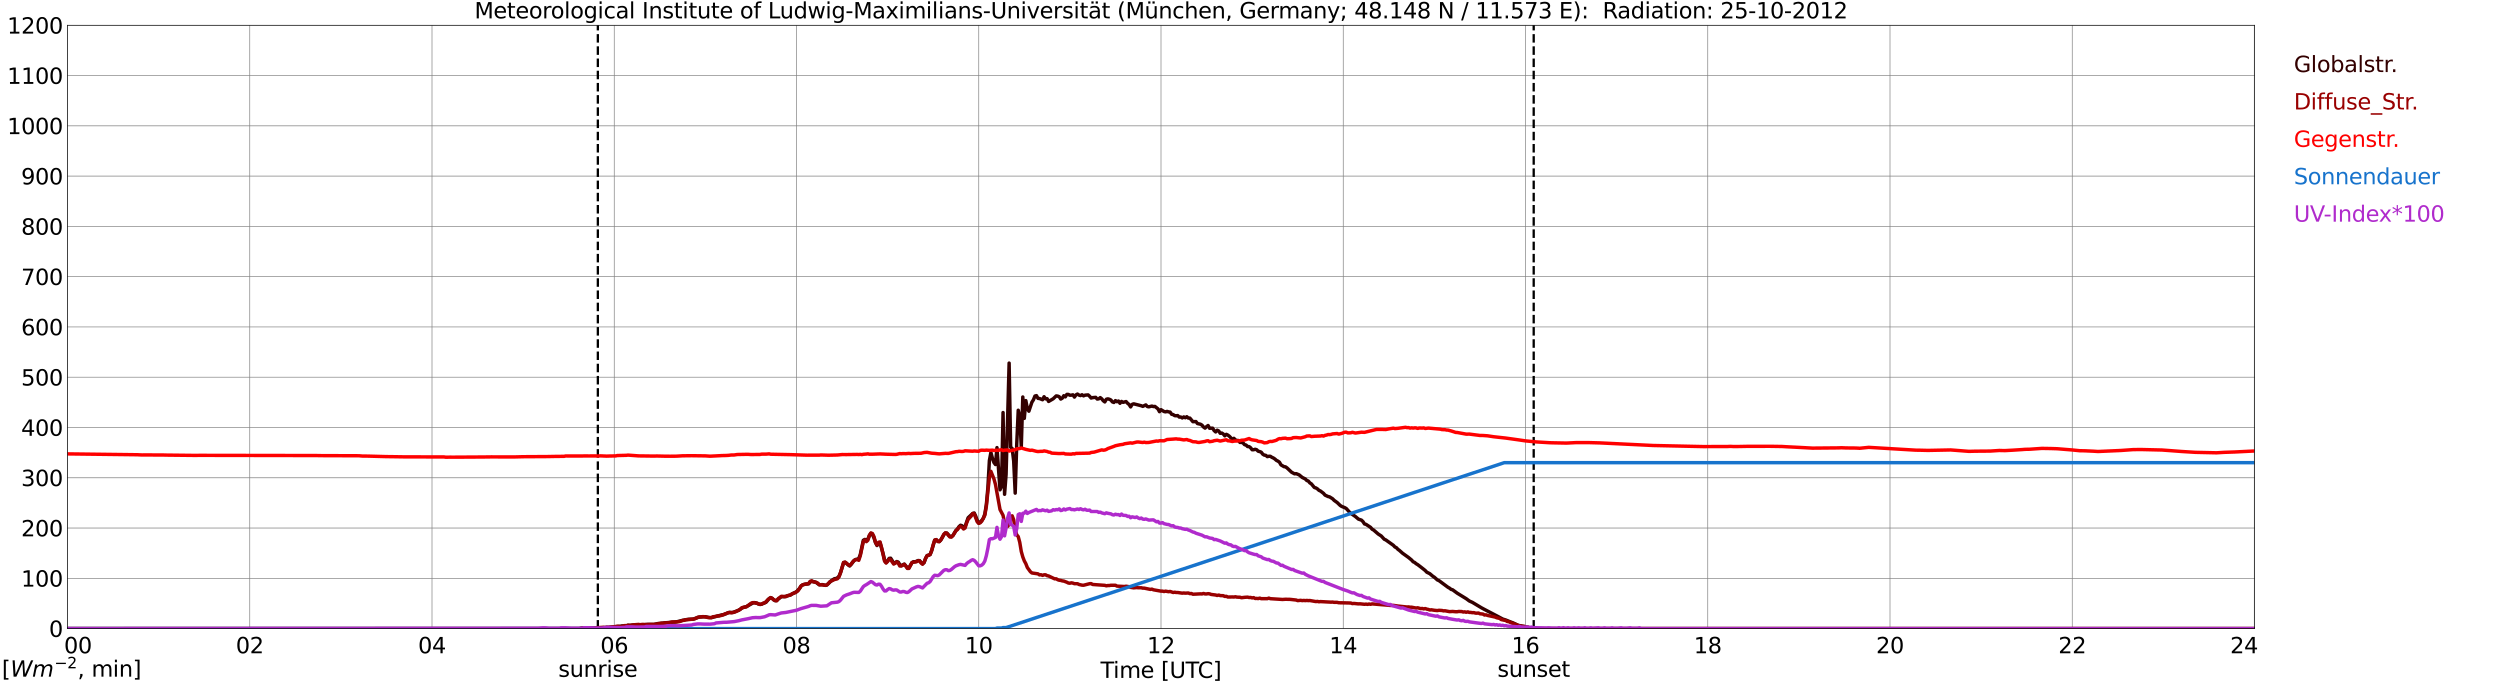 <?xml version="1.0" encoding="utf-8" standalone="no"?>
<!DOCTYPE svg PUBLIC "-//W3C//DTD SVG 1.1//EN"
  "http://www.w3.org/Graphics/SVG/1.1/DTD/svg11.dtd">
<svg xmlns:xlink="http://www.w3.org/1999/xlink" width="1085.4pt" height="296.64pt" viewBox="0 0 1085.4 296.64" xmlns="http://www.w3.org/2000/svg" version="1.1">
 <defs>
  <style type="text/css">*{stroke-linejoin: round; stroke-linecap: butt}</style>
 </defs>
 <g id="figure_1">
  <g id="patch_1">
   <path d="M 0 296.64 
L 1085.4 296.64 
L 1085.4 0 
L 0 0 
z
" style="fill: #ffffff"/>
  </g>
  <g id="axes_1">
   <g id="patch_2">
    <path d="M 29.306 272.909 
L 978.814 272.909 
L 978.814 10.976 
L 29.306 10.976 
z
" style="fill: #ffffff"/>
   </g>
   <g id="patch_3">
    <path d="M 978.814 272.909 
L 978.814 272.909 
L 978.814 10.976 
L 978.814 10.976 
z
" clip-path="url(#pb74f5581e4)" style="fill: #d3d3d3; opacity: 0.25; stroke: #d3d3d3; stroke-linejoin: miter"/>
   </g>
   <g id="matplotlib.axis_1">
    <g id="xtick_1">
     <g id="line2d_1">
      <path d="M 29.306 272.909 
L 29.306 10.976 
" clip-path="url(#pb74f5581e4)" style="fill: none; stroke: #808080; stroke-width: 0.3; stroke-linecap: square"/>
     </g>
     <g id="line2d_2"/>
     <g id="text_1">
      <!--    00 -->
      <g transform="translate(18.733 283.627) scale(0.095 -0.095)">
       <defs>
        <path id="DejaVuSans-20" transform="scale(0.016)"/>
        <path id="DejaVuSans-30" d="M 2034 4250 
Q 1547 4250 1301 3770 
Q 1056 3291 1056 2328 
Q 1056 1369 1301 889 
Q 1547 409 2034 409 
Q 2525 409 2770 889 
Q 3016 1369 3016 2328 
Q 3016 3291 2770 3770 
Q 2525 4250 2034 4250 
z
M 2034 4750 
Q 2819 4750 3233 4129 
Q 3647 3509 3647 2328 
Q 3647 1150 3233 529 
Q 2819 -91 2034 -91 
Q 1250 -91 836 529 
Q 422 1150 422 2328 
Q 422 3509 836 4129 
Q 1250 4750 2034 4750 
z
" transform="scale(0.016)"/>
       </defs>
       <use xlink:href="#DejaVuSans-20"/>
       <use xlink:href="#DejaVuSans-20" transform="translate(31.787 0)"/>
       <use xlink:href="#DejaVuSans-20" transform="translate(63.574 0)"/>
       <use xlink:href="#DejaVuSans-30" transform="translate(95.361 0)"/>
       <use xlink:href="#DejaVuSans-30" transform="translate(158.984 0)"/>
      </g>
     </g>
    </g>
    <g id="xtick_2">
     <g id="line2d_3">
      <path d="M 108.431 272.909 
L 108.431 10.976 
" clip-path="url(#pb74f5581e4)" style="fill: none; stroke: #808080; stroke-width: 0.3; stroke-linecap: square"/>
     </g>
     <g id="line2d_4"/>
     <g id="text_2">
      <!-- 02 -->
      <g transform="translate(102.387 283.627) scale(0.095 -0.095)">
       <defs>
        <path id="DejaVuSans-32" d="M 1228 531 
L 3431 531 
L 3431 0 
L 469 0 
L 469 531 
Q 828 903 1448 1529 
Q 2069 2156 2228 2338 
Q 2531 2678 2651 2914 
Q 2772 3150 2772 3378 
Q 2772 3750 2511 3984 
Q 2250 4219 1831 4219 
Q 1534 4219 1204 4116 
Q 875 4013 500 3803 
L 500 4441 
Q 881 4594 1212 4672 
Q 1544 4750 1819 4750 
Q 2544 4750 2975 4387 
Q 3406 4025 3406 3419 
Q 3406 3131 3298 2873 
Q 3191 2616 2906 2266 
Q 2828 2175 2409 1742 
Q 1991 1309 1228 531 
z
" transform="scale(0.016)"/>
       </defs>
       <use xlink:href="#DejaVuSans-30"/>
       <use xlink:href="#DejaVuSans-32" transform="translate(63.623 0)"/>
      </g>
     </g>
    </g>
    <g id="xtick_3">
     <g id="line2d_5">
      <path d="M 187.557 272.909 
L 187.557 10.976 
" clip-path="url(#pb74f5581e4)" style="fill: none; stroke: #808080; stroke-width: 0.3; stroke-linecap: square"/>
     </g>
     <g id="line2d_6"/>
     <g id="text_3">
      <!-- 04 -->
      <g transform="translate(181.513 283.627) scale(0.095 -0.095)">
       <defs>
        <path id="DejaVuSans-34" d="M 2419 4116 
L 825 1625 
L 2419 1625 
L 2419 4116 
z
M 2253 4666 
L 3047 4666 
L 3047 1625 
L 3713 1625 
L 3713 1100 
L 3047 1100 
L 3047 0 
L 2419 0 
L 2419 1100 
L 313 1100 
L 313 1709 
L 2253 4666 
z
" transform="scale(0.016)"/>
       </defs>
       <use xlink:href="#DejaVuSans-30"/>
       <use xlink:href="#DejaVuSans-34" transform="translate(63.623 0)"/>
      </g>
     </g>
    </g>
    <g id="xtick_4">
     <g id="line2d_7">
      <path d="M 266.683 272.909 
L 266.683 10.976 
" clip-path="url(#pb74f5581e4)" style="fill: none; stroke: #808080; stroke-width: 0.3; stroke-linecap: square"/>
     </g>
     <g id="line2d_8"/>
     <g id="text_4">
      <!-- 06 -->
      <g transform="translate(260.638 283.627) scale(0.095 -0.095)">
       <defs>
        <path id="DejaVuSans-36" d="M 2113 2584 
Q 1688 2584 1439 2293 
Q 1191 2003 1191 1497 
Q 1191 994 1439 701 
Q 1688 409 2113 409 
Q 2538 409 2786 701 
Q 3034 994 3034 1497 
Q 3034 2003 2786 2293 
Q 2538 2584 2113 2584 
z
M 3366 4563 
L 3366 3988 
Q 3128 4100 2886 4159 
Q 2644 4219 2406 4219 
Q 1781 4219 1451 3797 
Q 1122 3375 1075 2522 
Q 1259 2794 1537 2939 
Q 1816 3084 2150 3084 
Q 2853 3084 3261 2657 
Q 3669 2231 3669 1497 
Q 3669 778 3244 343 
Q 2819 -91 2113 -91 
Q 1303 -91 875 529 
Q 447 1150 447 2328 
Q 447 3434 972 4092 
Q 1497 4750 2381 4750 
Q 2619 4750 2861 4703 
Q 3103 4656 3366 4563 
z
" transform="scale(0.016)"/>
       </defs>
       <use xlink:href="#DejaVuSans-30"/>
       <use xlink:href="#DejaVuSans-36" transform="translate(63.623 0)"/>
      </g>
     </g>
    </g>
    <g id="xtick_5">
     <g id="line2d_9">
      <path d="M 345.808 272.909 
L 345.808 10.976 
" clip-path="url(#pb74f5581e4)" style="fill: none; stroke: #808080; stroke-width: 0.3; stroke-linecap: square"/>
     </g>
     <g id="line2d_10"/>
     <g id="text_5">
      <!-- 08 -->
      <g transform="translate(339.764 283.627) scale(0.095 -0.095)">
       <defs>
        <path id="DejaVuSans-38" d="M 2034 2216 
Q 1584 2216 1326 1975 
Q 1069 1734 1069 1313 
Q 1069 891 1326 650 
Q 1584 409 2034 409 
Q 2484 409 2743 651 
Q 3003 894 3003 1313 
Q 3003 1734 2745 1975 
Q 2488 2216 2034 2216 
z
M 1403 2484 
Q 997 2584 770 2862 
Q 544 3141 544 3541 
Q 544 4100 942 4425 
Q 1341 4750 2034 4750 
Q 2731 4750 3128 4425 
Q 3525 4100 3525 3541 
Q 3525 3141 3298 2862 
Q 3072 2584 2669 2484 
Q 3125 2378 3379 2068 
Q 3634 1759 3634 1313 
Q 3634 634 3220 271 
Q 2806 -91 2034 -91 
Q 1263 -91 848 271 
Q 434 634 434 1313 
Q 434 1759 690 2068 
Q 947 2378 1403 2484 
z
M 1172 3481 
Q 1172 3119 1398 2916 
Q 1625 2713 2034 2713 
Q 2441 2713 2670 2916 
Q 2900 3119 2900 3481 
Q 2900 3844 2670 4047 
Q 2441 4250 2034 4250 
Q 1625 4250 1398 4047 
Q 1172 3844 1172 3481 
z
" transform="scale(0.016)"/>
       </defs>
       <use xlink:href="#DejaVuSans-30"/>
       <use xlink:href="#DejaVuSans-38" transform="translate(63.623 0)"/>
      </g>
     </g>
    </g>
    <g id="xtick_6">
     <g id="line2d_11">
      <path d="M 424.934 272.909 
L 424.934 10.976 
" clip-path="url(#pb74f5581e4)" style="fill: none; stroke: #808080; stroke-width: 0.3; stroke-linecap: square"/>
     </g>
     <g id="line2d_12"/>
     <g id="text_6">
      <!-- 10 -->
      <g transform="translate(418.89 283.627) scale(0.095 -0.095)">
       <defs>
        <path id="DejaVuSans-31" d="M 794 531 
L 1825 531 
L 1825 4091 
L 703 3866 
L 703 4441 
L 1819 4666 
L 2450 4666 
L 2450 531 
L 3481 531 
L 3481 0 
L 794 0 
L 794 531 
z
" transform="scale(0.016)"/>
       </defs>
       <use xlink:href="#DejaVuSans-31"/>
       <use xlink:href="#DejaVuSans-30" transform="translate(63.623 0)"/>
      </g>
     </g>
    </g>
    <g id="xtick_7">
     <g id="line2d_13">
      <path d="M 504.06 272.909 
L 504.06 10.976 
" clip-path="url(#pb74f5581e4)" style="fill: none; stroke: #808080; stroke-width: 0.3; stroke-linecap: square"/>
     </g>
     <g id="line2d_14"/>
     <g id="text_7">
      <!-- 12 -->
      <g transform="translate(498.015 283.627) scale(0.095 -0.095)">
       <use xlink:href="#DejaVuSans-31"/>
       <use xlink:href="#DejaVuSans-32" transform="translate(63.623 0)"/>
      </g>
     </g>
    </g>
    <g id="xtick_8">
     <g id="line2d_15">
      <path d="M 583.185 272.909 
L 583.185 10.976 
" clip-path="url(#pb74f5581e4)" style="fill: none; stroke: #808080; stroke-width: 0.3; stroke-linecap: square"/>
     </g>
     <g id="line2d_16"/>
     <g id="text_8">
      <!-- 14 -->
      <g transform="translate(577.141 283.627) scale(0.095 -0.095)">
       <use xlink:href="#DejaVuSans-31"/>
       <use xlink:href="#DejaVuSans-34" transform="translate(63.623 0)"/>
      </g>
     </g>
    </g>
    <g id="xtick_9">
     <g id="line2d_17">
      <path d="M 662.311 272.909 
L 662.311 10.976 
" clip-path="url(#pb74f5581e4)" style="fill: none; stroke: #808080; stroke-width: 0.3; stroke-linecap: square"/>
     </g>
     <g id="line2d_18"/>
     <g id="text_9">
      <!-- 16 -->
      <g transform="translate(656.267 283.627) scale(0.095 -0.095)">
       <use xlink:href="#DejaVuSans-31"/>
       <use xlink:href="#DejaVuSans-36" transform="translate(63.623 0)"/>
      </g>
     </g>
    </g>
    <g id="xtick_10">
     <g id="line2d_19">
      <path d="M 741.437 272.909 
L 741.437 10.976 
" clip-path="url(#pb74f5581e4)" style="fill: none; stroke: #808080; stroke-width: 0.3; stroke-linecap: square"/>
     </g>
     <g id="line2d_20"/>
     <g id="text_10">
      <!-- 18 -->
      <g transform="translate(735.392 283.627) scale(0.095 -0.095)">
       <use xlink:href="#DejaVuSans-31"/>
       <use xlink:href="#DejaVuSans-38" transform="translate(63.623 0)"/>
      </g>
     </g>
    </g>
    <g id="xtick_11">
     <g id="line2d_21">
      <path d="M 820.562 272.909 
L 820.562 10.976 
" clip-path="url(#pb74f5581e4)" style="fill: none; stroke: #808080; stroke-width: 0.3; stroke-linecap: square"/>
     </g>
     <g id="line2d_22"/>
     <g id="text_11">
      <!-- 20 -->
      <g transform="translate(814.518 283.627) scale(0.095 -0.095)">
       <use xlink:href="#DejaVuSans-32"/>
       <use xlink:href="#DejaVuSans-30" transform="translate(63.623 0)"/>
      </g>
     </g>
    </g>
    <g id="xtick_12">
     <g id="line2d_23">
      <path d="M 899.688 272.909 
L 899.688 10.976 
" clip-path="url(#pb74f5581e4)" style="fill: none; stroke: #808080; stroke-width: 0.3; stroke-linecap: square"/>
     </g>
     <g id="line2d_24"/>
     <g id="text_12">
      <!-- 22 -->
      <g transform="translate(893.644 283.627) scale(0.095 -0.095)">
       <use xlink:href="#DejaVuSans-32"/>
       <use xlink:href="#DejaVuSans-32" transform="translate(63.623 0)"/>
      </g>
     </g>
    </g>
    <g id="xtick_13">
     <g id="line2d_25">
      <path d="M 978.814 272.909 
L 978.814 10.976 
" clip-path="url(#pb74f5581e4)" style="fill: none; stroke: #808080; stroke-width: 0.3; stroke-linecap: square"/>
     </g>
     <g id="line2d_26"/>
     <g id="text_13">
      <!-- 24    -->
      <g transform="translate(968.241 283.627) scale(0.095 -0.095)">
       <use xlink:href="#DejaVuSans-32"/>
       <use xlink:href="#DejaVuSans-34" transform="translate(63.623 0)"/>
       <use xlink:href="#DejaVuSans-20" transform="translate(127.246 0)"/>
       <use xlink:href="#DejaVuSans-20" transform="translate(159.033 0)"/>
       <use xlink:href="#DejaVuSans-20" transform="translate(190.82 0)"/>
      </g>
     </g>
    </g>
    <g id="text_14">
     <!-- Time [UTC] -->
     <g transform="translate(477.806 294.322) scale(0.095 -0.095)">
      <defs>
       <path id="DejaVuSans-54" d="M -19 4666 
L 3928 4666 
L 3928 4134 
L 2272 4134 
L 2272 0 
L 1638 0 
L 1638 4134 
L -19 4134 
L -19 4666 
z
" transform="scale(0.016)"/>
       <path id="DejaVuSans-69" d="M 603 3500 
L 1178 3500 
L 1178 0 
L 603 0 
L 603 3500 
z
M 603 4863 
L 1178 4863 
L 1178 4134 
L 603 4134 
L 603 4863 
z
" transform="scale(0.016)"/>
       <path id="DejaVuSans-6d" d="M 3328 2828 
Q 3544 3216 3844 3400 
Q 4144 3584 4550 3584 
Q 5097 3584 5394 3201 
Q 5691 2819 5691 2113 
L 5691 0 
L 5113 0 
L 5113 2094 
Q 5113 2597 4934 2840 
Q 4756 3084 4391 3084 
Q 3944 3084 3684 2787 
Q 3425 2491 3425 1978 
L 3425 0 
L 2847 0 
L 2847 2094 
Q 2847 2600 2669 2842 
Q 2491 3084 2119 3084 
Q 1678 3084 1418 2786 
Q 1159 2488 1159 1978 
L 1159 0 
L 581 0 
L 581 3500 
L 1159 3500 
L 1159 2956 
Q 1356 3278 1631 3431 
Q 1906 3584 2284 3584 
Q 2666 3584 2933 3390 
Q 3200 3197 3328 2828 
z
" transform="scale(0.016)"/>
       <path id="DejaVuSans-65" d="M 3597 1894 
L 3597 1613 
L 953 1613 
Q 991 1019 1311 708 
Q 1631 397 2203 397 
Q 2534 397 2845 478 
Q 3156 559 3463 722 
L 3463 178 
Q 3153 47 2828 -22 
Q 2503 -91 2169 -91 
Q 1331 -91 842 396 
Q 353 884 353 1716 
Q 353 2575 817 3079 
Q 1281 3584 2069 3584 
Q 2775 3584 3186 3129 
Q 3597 2675 3597 1894 
z
M 3022 2063 
Q 3016 2534 2758 2815 
Q 2500 3097 2075 3097 
Q 1594 3097 1305 2825 
Q 1016 2553 972 2059 
L 3022 2063 
z
" transform="scale(0.016)"/>
       <path id="DejaVuSans-5b" d="M 550 4863 
L 1875 4863 
L 1875 4416 
L 1125 4416 
L 1125 -397 
L 1875 -397 
L 1875 -844 
L 550 -844 
L 550 4863 
z
" transform="scale(0.016)"/>
       <path id="DejaVuSans-55" d="M 556 4666 
L 1191 4666 
L 1191 1831 
Q 1191 1081 1462 751 
Q 1734 422 2344 422 
Q 2950 422 3222 751 
Q 3494 1081 3494 1831 
L 3494 4666 
L 4128 4666 
L 4128 1753 
Q 4128 841 3676 375 
Q 3225 -91 2344 -91 
Q 1459 -91 1007 375 
Q 556 841 556 1753 
L 556 4666 
z
" transform="scale(0.016)"/>
       <path id="DejaVuSans-43" d="M 4122 4306 
L 4122 3641 
Q 3803 3938 3442 4084 
Q 3081 4231 2675 4231 
Q 1875 4231 1450 3742 
Q 1025 3253 1025 2328 
Q 1025 1406 1450 917 
Q 1875 428 2675 428 
Q 3081 428 3442 575 
Q 3803 722 4122 1019 
L 4122 359 
Q 3791 134 3420 21 
Q 3050 -91 2638 -91 
Q 1578 -91 968 557 
Q 359 1206 359 2328 
Q 359 3453 968 4101 
Q 1578 4750 2638 4750 
Q 3056 4750 3426 4639 
Q 3797 4528 4122 4306 
z
" transform="scale(0.016)"/>
       <path id="DejaVuSans-5d" d="M 1947 4863 
L 1947 -844 
L 622 -844 
L 622 -397 
L 1369 -397 
L 1369 4416 
L 622 4416 
L 622 4863 
L 1947 4863 
z
" transform="scale(0.016)"/>
      </defs>
      <use xlink:href="#DejaVuSans-54"/>
      <use xlink:href="#DejaVuSans-69" transform="translate(57.959 0)"/>
      <use xlink:href="#DejaVuSans-6d" transform="translate(85.742 0)"/>
      <use xlink:href="#DejaVuSans-65" transform="translate(183.154 0)"/>
      <use xlink:href="#DejaVuSans-20" transform="translate(244.678 0)"/>
      <use xlink:href="#DejaVuSans-5b" transform="translate(276.465 0)"/>
      <use xlink:href="#DejaVuSans-55" transform="translate(315.479 0)"/>
      <use xlink:href="#DejaVuSans-54" transform="translate(388.672 0)"/>
      <use xlink:href="#DejaVuSans-43" transform="translate(443.881 0)"/>
      <use xlink:href="#DejaVuSans-5d" transform="translate(513.705 0)"/>
     </g>
    </g>
   </g>
   <g id="matplotlib.axis_2">
    <g id="ytick_1">
     <g id="line2d_27">
      <path d="M 29.306 272.909 
L 978.814 272.909 
" clip-path="url(#pb74f5581e4)" style="fill: none; stroke: #808080; stroke-width: 0.3; stroke-linecap: square"/>
     </g>
     <g id="line2d_28"/>
     <g id="text_15">
      <!-- 0 -->
      <g transform="translate(21.261 276.518) scale(0.095 -0.095)">
       <use xlink:href="#DejaVuSans-30"/>
      </g>
     </g>
    </g>
    <g id="ytick_2">
     <g id="line2d_29">
      <path d="M 29.306 251.081 
L 978.814 251.081 
" clip-path="url(#pb74f5581e4)" style="fill: none; stroke: #808080; stroke-width: 0.3; stroke-linecap: square"/>
     </g>
     <g id="line2d_30"/>
     <g id="text_16">
      <!-- 100 -->
      <g transform="translate(9.173 254.69) scale(0.095 -0.095)">
       <use xlink:href="#DejaVuSans-31"/>
       <use xlink:href="#DejaVuSans-30" transform="translate(63.623 0)"/>
       <use xlink:href="#DejaVuSans-30" transform="translate(127.246 0)"/>
      </g>
     </g>
    </g>
    <g id="ytick_3">
     <g id="line2d_31">
      <path d="M 29.306 229.253 
L 978.814 229.253 
" clip-path="url(#pb74f5581e4)" style="fill: none; stroke: #808080; stroke-width: 0.3; stroke-linecap: square"/>
     </g>
     <g id="line2d_32"/>
     <g id="text_17">
      <!-- 200 -->
      <g transform="translate(9.173 232.863) scale(0.095 -0.095)">
       <use xlink:href="#DejaVuSans-32"/>
       <use xlink:href="#DejaVuSans-30" transform="translate(63.623 0)"/>
       <use xlink:href="#DejaVuSans-30" transform="translate(127.246 0)"/>
      </g>
     </g>
    </g>
    <g id="ytick_4">
     <g id="line2d_33">
      <path d="M 29.306 207.426 
L 978.814 207.426 
" clip-path="url(#pb74f5581e4)" style="fill: none; stroke: #808080; stroke-width: 0.3; stroke-linecap: square"/>
     </g>
     <g id="line2d_34"/>
     <g id="text_18">
      <!-- 300 -->
      <g transform="translate(9.173 211.035) scale(0.095 -0.095)">
       <defs>
        <path id="DejaVuSans-33" d="M 2597 2516 
Q 3050 2419 3304 2112 
Q 3559 1806 3559 1356 
Q 3559 666 3084 287 
Q 2609 -91 1734 -91 
Q 1441 -91 1130 -33 
Q 819 25 488 141 
L 488 750 
Q 750 597 1062 519 
Q 1375 441 1716 441 
Q 2309 441 2620 675 
Q 2931 909 2931 1356 
Q 2931 1769 2642 2001 
Q 2353 2234 1838 2234 
L 1294 2234 
L 1294 2753 
L 1863 2753 
Q 2328 2753 2575 2939 
Q 2822 3125 2822 3475 
Q 2822 3834 2567 4026 
Q 2313 4219 1838 4219 
Q 1578 4219 1281 4162 
Q 984 4106 628 3988 
L 628 4550 
Q 988 4650 1302 4700 
Q 1616 4750 1894 4750 
Q 2613 4750 3031 4423 
Q 3450 4097 3450 3541 
Q 3450 3153 3228 2886 
Q 3006 2619 2597 2516 
z
" transform="scale(0.016)"/>
       </defs>
       <use xlink:href="#DejaVuSans-33"/>
       <use xlink:href="#DejaVuSans-30" transform="translate(63.623 0)"/>
       <use xlink:href="#DejaVuSans-30" transform="translate(127.246 0)"/>
      </g>
     </g>
    </g>
    <g id="ytick_5">
     <g id="line2d_35">
      <path d="M 29.306 185.598 
L 978.814 185.598 
" clip-path="url(#pb74f5581e4)" style="fill: none; stroke: #808080; stroke-width: 0.3; stroke-linecap: square"/>
     </g>
     <g id="line2d_36"/>
     <g id="text_19">
      <!-- 400 -->
      <g transform="translate(9.173 189.207) scale(0.095 -0.095)">
       <use xlink:href="#DejaVuSans-34"/>
       <use xlink:href="#DejaVuSans-30" transform="translate(63.623 0)"/>
       <use xlink:href="#DejaVuSans-30" transform="translate(127.246 0)"/>
      </g>
     </g>
    </g>
    <g id="ytick_6">
     <g id="line2d_37">
      <path d="M 29.306 163.77 
L 978.814 163.77 
" clip-path="url(#pb74f5581e4)" style="fill: none; stroke: #808080; stroke-width: 0.3; stroke-linecap: square"/>
     </g>
     <g id="line2d_38"/>
     <g id="text_20">
      <!-- 500 -->
      <g transform="translate(9.173 167.379) scale(0.095 -0.095)">
       <defs>
        <path id="DejaVuSans-35" d="M 691 4666 
L 3169 4666 
L 3169 4134 
L 1269 4134 
L 1269 2991 
Q 1406 3038 1543 3061 
Q 1681 3084 1819 3084 
Q 2600 3084 3056 2656 
Q 3513 2228 3513 1497 
Q 3513 744 3044 326 
Q 2575 -91 1722 -91 
Q 1428 -91 1123 -41 
Q 819 9 494 109 
L 494 744 
Q 775 591 1075 516 
Q 1375 441 1709 441 
Q 2250 441 2565 725 
Q 2881 1009 2881 1497 
Q 2881 1984 2565 2268 
Q 2250 2553 1709 2553 
Q 1456 2553 1204 2497 
Q 953 2441 691 2322 
L 691 4666 
z
" transform="scale(0.016)"/>
       </defs>
       <use xlink:href="#DejaVuSans-35"/>
       <use xlink:href="#DejaVuSans-30" transform="translate(63.623 0)"/>
       <use xlink:href="#DejaVuSans-30" transform="translate(127.246 0)"/>
      </g>
     </g>
    </g>
    <g id="ytick_7">
     <g id="line2d_39">
      <path d="M 29.306 141.942 
L 978.814 141.942 
" clip-path="url(#pb74f5581e4)" style="fill: none; stroke: #808080; stroke-width: 0.3; stroke-linecap: square"/>
     </g>
     <g id="line2d_40"/>
     <g id="text_21">
      <!-- 600 -->
      <g transform="translate(9.173 145.551) scale(0.095 -0.095)">
       <use xlink:href="#DejaVuSans-36"/>
       <use xlink:href="#DejaVuSans-30" transform="translate(63.623 0)"/>
       <use xlink:href="#DejaVuSans-30" transform="translate(127.246 0)"/>
      </g>
     </g>
    </g>
    <g id="ytick_8">
     <g id="line2d_41">
      <path d="M 29.306 120.114 
L 978.814 120.114 
" clip-path="url(#pb74f5581e4)" style="fill: none; stroke: #808080; stroke-width: 0.3; stroke-linecap: square"/>
     </g>
     <g id="line2d_42"/>
     <g id="text_22">
      <!-- 700 -->
      <g transform="translate(9.173 123.724) scale(0.095 -0.095)">
       <defs>
        <path id="DejaVuSans-37" d="M 525 4666 
L 3525 4666 
L 3525 4397 
L 1831 0 
L 1172 0 
L 2766 4134 
L 525 4134 
L 525 4666 
z
" transform="scale(0.016)"/>
       </defs>
       <use xlink:href="#DejaVuSans-37"/>
       <use xlink:href="#DejaVuSans-30" transform="translate(63.623 0)"/>
       <use xlink:href="#DejaVuSans-30" transform="translate(127.246 0)"/>
      </g>
     </g>
    </g>
    <g id="ytick_9">
     <g id="line2d_43">
      <path d="M 29.306 98.287 
L 978.814 98.287 
" clip-path="url(#pb74f5581e4)" style="fill: none; stroke: #808080; stroke-width: 0.3; stroke-linecap: square"/>
     </g>
     <g id="line2d_44"/>
     <g id="text_23">
      <!-- 800 -->
      <g transform="translate(9.173 101.896) scale(0.095 -0.095)">
       <use xlink:href="#DejaVuSans-38"/>
       <use xlink:href="#DejaVuSans-30" transform="translate(63.623 0)"/>
       <use xlink:href="#DejaVuSans-30" transform="translate(127.246 0)"/>
      </g>
     </g>
    </g>
    <g id="ytick_10">
     <g id="line2d_45">
      <path d="M 29.306 76.459 
L 978.814 76.459 
" clip-path="url(#pb74f5581e4)" style="fill: none; stroke: #808080; stroke-width: 0.3; stroke-linecap: square"/>
     </g>
     <g id="line2d_46"/>
     <g id="text_24">
      <!-- 900 -->
      <g transform="translate(9.173 80.068) scale(0.095 -0.095)">
       <defs>
        <path id="DejaVuSans-39" d="M 703 97 
L 703 672 
Q 941 559 1184 500 
Q 1428 441 1663 441 
Q 2288 441 2617 861 
Q 2947 1281 2994 2138 
Q 2813 1869 2534 1725 
Q 2256 1581 1919 1581 
Q 1219 1581 811 2004 
Q 403 2428 403 3163 
Q 403 3881 828 4315 
Q 1253 4750 1959 4750 
Q 2769 4750 3195 4129 
Q 3622 3509 3622 2328 
Q 3622 1225 3098 567 
Q 2575 -91 1691 -91 
Q 1453 -91 1209 -44 
Q 966 3 703 97 
z
M 1959 2075 
Q 2384 2075 2632 2365 
Q 2881 2656 2881 3163 
Q 2881 3666 2632 3958 
Q 2384 4250 1959 4250 
Q 1534 4250 1286 3958 
Q 1038 3666 1038 3163 
Q 1038 2656 1286 2365 
Q 1534 2075 1959 2075 
z
" transform="scale(0.016)"/>
       </defs>
       <use xlink:href="#DejaVuSans-39"/>
       <use xlink:href="#DejaVuSans-30" transform="translate(63.623 0)"/>
       <use xlink:href="#DejaVuSans-30" transform="translate(127.246 0)"/>
      </g>
     </g>
    </g>
    <g id="ytick_11">
     <g id="line2d_47">
      <path d="M 29.306 54.631 
L 978.814 54.631 
" clip-path="url(#pb74f5581e4)" style="fill: none; stroke: #808080; stroke-width: 0.3; stroke-linecap: square"/>
     </g>
     <g id="line2d_48"/>
     <g id="text_25">
      <!-- 1000 -->
      <g transform="translate(3.128 58.24) scale(0.095 -0.095)">
       <use xlink:href="#DejaVuSans-31"/>
       <use xlink:href="#DejaVuSans-30" transform="translate(63.623 0)"/>
       <use xlink:href="#DejaVuSans-30" transform="translate(127.246 0)"/>
       <use xlink:href="#DejaVuSans-30" transform="translate(190.869 0)"/>
      </g>
     </g>
    </g>
    <g id="ytick_12">
     <g id="line2d_49">
      <path d="M 29.306 32.803 
L 978.814 32.803 
" clip-path="url(#pb74f5581e4)" style="fill: none; stroke: #808080; stroke-width: 0.3; stroke-linecap: square"/>
     </g>
     <g id="line2d_50"/>
     <g id="text_26">
      <!-- 1100 -->
      <g transform="translate(3.128 36.413) scale(0.095 -0.095)">
       <use xlink:href="#DejaVuSans-31"/>
       <use xlink:href="#DejaVuSans-31" transform="translate(63.623 0)"/>
       <use xlink:href="#DejaVuSans-30" transform="translate(127.246 0)"/>
       <use xlink:href="#DejaVuSans-30" transform="translate(190.869 0)"/>
      </g>
     </g>
    </g>
    <g id="ytick_13">
     <g id="line2d_51">
      <path d="M 29.306 10.976 
L 978.814 10.976 
" clip-path="url(#pb74f5581e4)" style="fill: none; stroke: #808080; stroke-width: 0.3; stroke-linecap: square"/>
     </g>
     <g id="line2d_52"/>
     <g id="text_27">
      <!-- 1200 -->
      <g transform="translate(3.128 14.585) scale(0.095 -0.095)">
       <use xlink:href="#DejaVuSans-31"/>
       <use xlink:href="#DejaVuSans-32" transform="translate(63.623 0)"/>
       <use xlink:href="#DejaVuSans-30" transform="translate(127.246 0)"/>
       <use xlink:href="#DejaVuSans-30" transform="translate(190.869 0)"/>
      </g>
     </g>
    </g>
   </g>
   <g id="line2d_53">
    <path d="M 259.561 272.909 
L 259.561 10.976 
" clip-path="url(#pb74f5581e4)" style="fill: none; stroke-dasharray: 3.7,1.6; stroke-dashoffset: 0; stroke: #000000"/>
   </g>
   <g id="line2d_54">
    <path d="M 665.872 272.909 
L 665.872 10.976 
" clip-path="url(#pb74f5581e4)" style="fill: none; stroke-dasharray: 3.7,1.6; stroke-dashoffset: 0; stroke: #000000"/>
   </g>
   <g id="line2d_55">
    <path d="M 29.306 272.909 
L 251.517 272.909 
L 252.176 272.708 
L 254.155 272.736 
L 255.473 272.708 
L 261.408 272.529 
L 262.726 272.44 
L 266.683 272.204 
L 268.661 271.937 
L 269.32 271.907 
L 269.98 271.758 
L 271.958 271.73 
L 272.617 271.464 
L 273.936 271.492 
L 274.595 271.344 
L 277.233 271.256 
L 278.552 271.198 
L 279.211 271.226 
L 280.53 271.108 
L 282.508 271.077 
L 283.827 271.108 
L 285.805 270.693 
L 286.464 270.693 
L 288.442 270.427 
L 293.717 269.982 
L 295.036 269.656 
L 296.355 269.331 
L 297.674 269.065 
L 298.992 268.858 
L 300.971 268.796 
L 303.608 267.88 
L 306.246 267.762 
L 307.564 268.028 
L 308.224 268.146 
L 308.883 268.146 
L 313.499 266.932 
L 314.158 266.873 
L 316.136 266.013 
L 316.796 265.865 
L 318.114 265.924 
L 320.752 264.948 
L 322.071 263.999 
L 323.39 263.525 
L 324.049 263.377 
L 326.686 261.897 
L 327.346 261.63 
L 328.005 261.689 
L 329.983 262.46 
L 330.643 262.311 
L 332.621 261.451 
L 333.94 259.854 
L 334.599 259.467 
L 335.258 259.795 
L 335.918 260.417 
L 336.577 260.832 
L 337.236 260.653 
L 339.215 259.024 
L 340.533 259.083 
L 343.171 258.313 
L 344.49 257.542 
L 345.808 256.92 
L 347.127 255.499 
L 347.787 254.462 
L 348.446 253.93 
L 349.765 253.574 
L 351.083 253.486 
L 351.743 252.744 
L 352.402 252.36 
L 353.721 252.626 
L 354.38 252.923 
L 355.699 253.901 
L 357.018 253.812 
L 358.337 254.137 
L 358.996 253.988 
L 360.974 252.094 
L 362.293 251.234 
L 362.952 251.175 
L 363.612 250.85 
L 364.271 250.169 
L 364.93 248.599 
L 366.249 244.304 
L 366.909 244.127 
L 368.887 245.727 
L 369.546 245.015 
L 370.865 243.297 
L 371.524 242.883 
L 372.184 242.765 
L 372.843 242.498 
L 373.502 240.781 
L 374.821 234.56 
L 375.481 234.204 
L 376.14 234.411 
L 376.799 234.058 
L 377.459 232.517 
L 378.118 231.569 
L 378.777 232.132 
L 379.437 233.464 
L 380.096 235.568 
L 380.756 236.841 
L 381.415 235.893 
L 382.074 235.655 
L 383.393 240.335 
L 384.053 243.149 
L 384.712 244.245 
L 385.371 243.505 
L 386.031 242.437 
L 386.69 242.35 
L 388.009 244.424 
L 388.668 244.393 
L 389.328 243.801 
L 389.987 244.037 
L 390.646 245.105 
L 391.306 245.578 
L 392.624 244.897 
L 393.943 246.556 
L 394.603 246.556 
L 395.921 244.334 
L 396.581 243.86 
L 397.24 243.889 
L 397.899 243.712 
L 398.559 243.356 
L 399.218 243.415 
L 399.878 244.155 
L 400.537 244.69 
L 401.196 244.304 
L 401.856 242.409 
L 402.515 241.195 
L 403.834 240.781 
L 404.493 239.091 
L 405.812 234.501 
L 406.471 234.293 
L 407.131 234.946 
L 407.79 235.153 
L 408.45 234.472 
L 409.768 232.161 
L 410.428 231.39 
L 411.087 231.451 
L 412.406 232.842 
L 413.065 232.99 
L 413.725 232.486 
L 415.043 230.266 
L 415.703 229.644 
L 416.362 228.638 
L 417.022 228.044 
L 417.681 228.251 
L 418.34 229.081 
L 419 228.607 
L 420.318 224.787 
L 422.297 222.949 
L 422.956 222.714 
L 423.615 224.106 
L 424.275 225.942 
L 424.934 227.127 
L 425.593 226.651 
L 426.253 225.942 
L 426.912 225.054 
L 427.572 223.187 
L 428.231 219.071 
L 428.89 211.815 
L 429.55 199.967 
L 430.209 196.444 
L 430.869 198.961 
L 431.528 200.796 
L 432.187 201.685 
L 432.847 194.34 
L 434.165 212.645 
L 434.825 211.193 
L 435.484 179.117 
L 436.144 214.598 
L 436.803 205.95 
L 438.122 157.645 
L 438.781 194.163 
L 439.44 194.726 
L 440.1 200.146 
L 440.759 214.094 
L 441.419 193.008 
L 442.078 178.111 
L 442.737 180.776 
L 443.397 194.104 
L 444.056 172.364 
L 444.716 181.634 
L 445.375 173.935 
L 446.034 177.43 
L 446.694 178.526 
L 448.012 174.616 
L 448.672 173.579 
L 449.331 171.949 
L 449.991 171.772 
L 450.65 172.957 
L 451.309 173.016 
L 452.628 173.549 
L 453.287 172.246 
L 453.947 173.165 
L 454.606 173.075 
L 455.266 174.289 
L 457.244 173.134 
L 458.563 171.89 
L 459.222 171.979 
L 459.881 172.246 
L 460.541 173.252 
L 461.2 172.868 
L 461.859 171.803 
L 462.519 172.305 
L 463.178 171.239 
L 463.838 171.239 
L 464.497 171.595 
L 465.156 171.565 
L 465.816 171.416 
L 466.475 172.394 
L 467.134 171.447 
L 467.794 171.091 
L 468.453 171.534 
L 469.113 171.741 
L 469.772 171.388 
L 470.431 171.862 
L 471.091 171.565 
L 472.409 171.447 
L 473.069 172.038 
L 473.728 172.809 
L 474.388 172.63 
L 475.706 172.512 
L 476.366 173.252 
L 477.025 173.165 
L 477.685 172.63 
L 478.344 173.165 
L 479.003 173.994 
L 479.663 174.496 
L 480.322 173.341 
L 480.981 173.165 
L 481.641 173.341 
L 482.3 173.667 
L 482.96 174.496 
L 483.619 174.734 
L 484.278 173.935 
L 484.938 174.409 
L 485.597 174.112 
L 486.256 175.09 
L 486.916 174.289 
L 487.575 174.675 
L 488.894 174.348 
L 489.553 175.09 
L 490.213 175.622 
L 490.872 176.659 
L 491.532 175.564 
L 492.191 175.326 
L 493.51 175.651 
L 495.488 176.155 
L 496.147 176.421 
L 497.466 175.799 
L 498.125 176.511 
L 498.785 176.629 
L 500.103 176.304 
L 500.763 176.511 
L 501.422 176.452 
L 502.741 177.517 
L 503.4 178.733 
L 504.06 177.873 
L 505.379 178.672 
L 506.038 178.82 
L 506.697 178.613 
L 507.357 178.82 
L 508.016 178.91 
L 508.675 179.857 
L 509.335 180.005 
L 509.994 180.451 
L 510.654 180.51 
L 511.313 180.42 
L 511.972 181.073 
L 512.632 181.042 
L 513.291 181.457 
L 513.95 181.012 
L 514.61 181.368 
L 515.269 180.924 
L 515.929 181.516 
L 516.588 181.516 
L 517.907 183.085 
L 519.226 183.026 
L 519.885 183.886 
L 521.204 184.181 
L 521.863 184.596 
L 522.522 185.397 
L 523.182 185.871 
L 523.841 185.218 
L 524.501 184.744 
L 525.16 185.93 
L 526.479 185.899 
L 527.138 186.936 
L 527.797 187.527 
L 528.457 186.787 
L 529.116 187.113 
L 529.776 188.121 
L 530.435 188.003 
L 531.094 188.418 
L 531.754 189.217 
L 532.413 188.564 
L 533.073 188.892 
L 533.732 189.394 
L 535.051 190.786 
L 535.71 190.313 
L 536.369 190.994 
L 537.029 191.232 
L 537.688 191.26 
L 538.348 192.089 
L 539.007 192.089 
L 539.666 192.266 
L 540.326 193.067 
L 540.985 193.216 
L 541.644 193.866 
L 542.304 193.897 
L 542.963 194.399 
L 543.623 195.259 
L 544.282 195.259 
L 544.941 195.051 
L 545.601 195.259 
L 546.26 195.909 
L 546.919 196.058 
L 547.579 196.324 
L 548.238 197.184 
L 548.898 197.599 
L 549.557 197.686 
L 550.216 198.249 
L 550.876 198.101 
L 551.535 198.101 
L 552.195 198.546 
L 552.854 198.843 
L 553.513 199.286 
L 554.173 199.88 
L 554.832 200.205 
L 555.491 200.679 
L 556.151 201.833 
L 557.47 202.604 
L 558.129 202.693 
L 558.788 203.167 
L 560.766 205.031 
L 562.085 205.743 
L 562.745 205.625 
L 564.063 206.188 
L 565.382 207.284 
L 566.701 207.934 
L 567.36 208.615 
L 568.02 208.853 
L 568.679 209.652 
L 569.338 210.067 
L 570.657 211.667 
L 571.317 211.843 
L 571.976 212.258 
L 572.635 212.88 
L 573.295 213.177 
L 574.613 214.183 
L 575.273 214.954 
L 576.592 215.576 
L 577.251 215.724 
L 578.57 216.554 
L 579.229 217.235 
L 580.548 218.182 
L 581.867 219.455 
L 582.526 219.87 
L 583.845 220.404 
L 584.504 220.788 
L 585.823 222.268 
L 586.482 222.89 
L 588.46 224.253 
L 589.779 225.379 
L 591.098 225.824 
L 591.757 226.475 
L 592.417 227.481 
L 593.076 227.66 
L 595.054 228.963 
L 595.714 229.762 
L 596.373 230.118 
L 598.351 231.836 
L 599.67 232.693 
L 600.989 234.117 
L 601.648 234.411 
L 604.945 236.751 
L 605.604 237.463 
L 606.264 237.788 
L 606.923 238.5 
L 607.582 238.973 
L 608.901 240.158 
L 611.539 242.053 
L 612.858 243.149 
L 613.517 243.889 
L 614.176 244.186 
L 614.836 244.749 
L 615.495 245.133 
L 616.814 246.141 
L 618.133 247.176 
L 618.792 247.711 
L 619.451 248.42 
L 620.77 249.073 
L 622.089 250.197 
L 622.748 250.612 
L 624.067 251.797 
L 624.726 252.063 
L 628.683 254.997 
L 629.342 255.351 
L 630.001 255.885 
L 630.661 256.062 
L 632.639 257.514 
L 636.595 259.941 
L 637.914 260.919 
L 639.233 261.513 
L 643.189 263.881 
L 644.508 264.592 
L 650.442 267.701 
L 651.761 268.412 
L 652.42 268.768 
L 653.739 269.183 
L 655.717 269.982 
L 657.036 270.486 
L 659.014 271.464 
L 663.63 272.381 
L 664.949 272.647 
L 666.927 272.909 
L 978.154 272.909 
L 978.154 272.909 
" clip-path="url(#pb74f5581e4)" style="fill: none; stroke: #330000; stroke-width: 1.5; stroke-linecap: square"/>
   </g>
   <g id="line2d_56">
    <path d="M 29.306 272.909 
L 252.176 272.896 
L 252.836 272.728 
L 253.495 272.813 
L 254.814 272.686 
L 255.473 272.56 
L 256.133 272.686 
L 257.451 272.645 
L 258.111 272.728 
L 258.77 272.518 
L 262.067 272.35 
L 262.726 272.477 
L 263.386 272.309 
L 264.045 272.435 
L 268.002 271.889 
L 269.32 272.058 
L 269.98 271.972 
L 271.298 271.595 
L 271.958 271.636 
L 272.617 271.468 
L 273.277 271.553 
L 275.255 271.259 
L 277.233 271.091 
L 277.892 271.217 
L 279.211 271.091 
L 279.87 271.217 
L 281.189 271.134 
L 284.486 271.091 
L 287.124 270.545 
L 287.783 270.63 
L 288.442 270.462 
L 290.42 270.377 
L 291.739 270.043 
L 293.058 270.043 
L 295.036 269.875 
L 296.355 269.371 
L 297.014 269.329 
L 297.674 269.076 
L 298.992 268.993 
L 300.971 268.783 
L 301.63 268.657 
L 302.949 267.984 
L 304.267 267.86 
L 304.927 267.733 
L 305.586 267.733 
L 307.564 268.153 
L 308.883 268.153 
L 309.543 267.775 
L 310.861 267.607 
L 311.521 267.397 
L 312.18 267.439 
L 313.499 267.103 
L 314.818 266.515 
L 315.477 266.347 
L 316.136 266.011 
L 316.796 265.928 
L 317.455 266.055 
L 318.774 265.802 
L 319.433 265.551 
L 321.411 264.542 
L 322.071 263.872 
L 322.73 263.66 
L 323.39 263.619 
L 324.049 263.451 
L 326.027 261.94 
L 326.686 261.646 
L 327.346 261.646 
L 328.005 261.857 
L 328.665 261.814 
L 329.324 262.276 
L 330.643 262.318 
L 331.302 261.899 
L 331.961 261.731 
L 332.621 261.185 
L 333.28 260.43 
L 334.599 259.463 
L 335.258 259.799 
L 335.918 260.43 
L 337.236 260.849 
L 337.896 259.841 
L 338.555 259.463 
L 339.215 258.917 
L 340.533 258.961 
L 341.193 259.044 
L 341.852 258.625 
L 343.171 258.33 
L 343.83 257.826 
L 345.149 257.365 
L 346.468 256.483 
L 347.787 254.384 
L 348.446 253.964 
L 349.105 253.713 
L 350.424 253.545 
L 351.083 253.292 
L 351.743 252.369 
L 352.402 252.159 
L 353.062 252.622 
L 354.38 252.832 
L 355.04 253.168 
L 355.699 253.838 
L 357.018 253.923 
L 358.337 254.133 
L 358.996 253.923 
L 359.655 253.336 
L 360.315 252.537 
L 362.293 251.614 
L 363.612 251.277 
L 364.271 250.439 
L 364.93 248.634 
L 366.249 244.183 
L 366.909 244.059 
L 367.568 244.52 
L 368.227 245.233 
L 368.887 245.487 
L 369.546 244.897 
L 370.206 243.932 
L 370.865 243.304 
L 371.524 243.009 
L 372.184 242.968 
L 372.843 243.26 
L 373.502 241.287 
L 374.821 235.16 
L 375.481 234.446 
L 376.14 235.16 
L 376.799 234.573 
L 377.459 232.346 
L 378.118 231.381 
L 378.777 231.633 
L 379.437 232.977 
L 380.096 235.452 
L 380.756 236.587 
L 381.415 235.452 
L 382.074 235.284 
L 382.734 237.72 
L 384.053 243.681 
L 384.712 244.437 
L 385.371 243.764 
L 386.031 242.714 
L 386.69 243.009 
L 388.009 244.897 
L 388.668 244.52 
L 389.328 243.974 
L 389.987 244.52 
L 390.646 245.738 
L 391.306 245.738 
L 392.624 245.065 
L 393.284 245.779 
L 393.943 246.788 
L 394.603 246.788 
L 395.921 244.227 
L 397.24 243.974 
L 397.899 243.891 
L 398.559 243.513 
L 399.218 243.47 
L 399.878 244.437 
L 400.537 244.982 
L 401.196 244.101 
L 401.856 242.463 
L 402.515 241.245 
L 403.175 241.121 
L 403.834 240.658 
L 404.493 238.98 
L 405.153 236.502 
L 405.812 234.529 
L 406.471 234.278 
L 407.131 235.118 
L 407.79 235.118 
L 408.45 234.405 
L 409.109 233.313 
L 409.768 231.969 
L 410.428 231.381 
L 411.087 231.508 
L 411.746 232.431 
L 412.406 233.145 
L 413.065 233.187 
L 413.725 232.514 
L 415.043 230.417 
L 415.703 229.912 
L 416.362 228.989 
L 417.022 228.526 
L 417.681 228.904 
L 418.34 229.661 
L 419 229.24 
L 419.659 227.099 
L 420.318 225.505 
L 421.637 224.078 
L 422.297 222.945 
L 422.956 223.069 
L 424.275 226.553 
L 424.934 227.225 
L 425.593 226.974 
L 426.253 226.261 
L 427.572 223.7 
L 428.231 219.839 
L 429.55 207.329 
L 430.209 204.642 
L 431.528 207.917 
L 432.187 210.309 
L 433.506 217.571 
L 434.165 221.223 
L 435.484 223.742 
L 436.144 227.057 
L 436.803 228.443 
L 437.462 228.526 
L 438.122 227.688 
L 438.781 225.128 
L 439.44 223.951 
L 440.1 225.63 
L 440.759 229.954 
L 441.419 232.178 
L 442.078 232.977 
L 442.737 235.452 
L 443.397 239.44 
L 444.056 241.791 
L 444.716 243.513 
L 445.375 244.729 
L 446.034 246.41 
L 447.353 248.215 
L 448.012 248.761 
L 450.65 249.138 
L 451.309 249.599 
L 451.969 249.516 
L 452.628 249.808 
L 453.287 249.557 
L 453.947 249.557 
L 454.606 249.935 
L 455.266 250.062 
L 457.903 251.321 
L 458.563 251.277 
L 459.222 251.699 
L 459.881 251.908 
L 460.541 251.991 
L 461.2 252.201 
L 461.859 252.286 
L 463.178 252.79 
L 463.838 253.126 
L 464.497 253.209 
L 465.156 253.041 
L 465.816 253.168 
L 466.475 253.419 
L 467.794 253.419 
L 468.453 253.755 
L 469.772 254.05 
L 470.431 254.091 
L 473.069 253.419 
L 473.728 253.377 
L 474.388 253.755 
L 479.663 254.133 
L 480.322 254.342 
L 480.981 254.218 
L 481.641 254.218 
L 482.3 254.091 
L 484.278 254.091 
L 484.938 254.469 
L 488.235 254.637 
L 488.894 254.51 
L 490.213 254.72 
L 490.872 255.014 
L 492.191 255.224 
L 493.51 255.097 
L 494.169 255.182 
L 495.488 255.182 
L 496.147 255.351 
L 496.807 255.351 
L 499.444 255.896 
L 500.103 255.77 
L 500.763 256.064 
L 504.06 256.651 
L 504.719 256.651 
L 505.379 256.82 
L 506.038 256.651 
L 507.357 256.903 
L 508.016 256.778 
L 509.335 257.239 
L 509.994 257.112 
L 510.654 257.239 
L 511.313 257.239 
L 513.291 257.533 
L 513.95 257.448 
L 514.61 257.533 
L 515.929 257.448 
L 516.588 257.743 
L 517.247 257.658 
L 517.907 257.994 
L 521.204 257.826 
L 521.863 257.869 
L 522.522 257.658 
L 523.182 257.869 
L 523.841 257.869 
L 524.501 257.743 
L 525.16 257.826 
L 525.819 258.079 
L 527.797 258.33 
L 528.457 258.54 
L 529.116 258.33 
L 529.776 258.583 
L 531.094 258.625 
L 531.754 258.961 
L 532.413 258.876 
L 533.073 259.212 
L 535.051 259.17 
L 535.71 259.212 
L 536.369 259.085 
L 537.029 259.253 
L 538.348 259.295 
L 539.007 259.507 
L 540.326 259.338 
L 541.644 259.253 
L 542.304 259.421 
L 542.963 259.38 
L 543.623 259.59 
L 544.282 259.463 
L 544.941 259.841 
L 545.601 259.799 
L 546.26 259.884 
L 546.919 259.675 
L 547.579 259.926 
L 550.216 259.926 
L 550.876 259.675 
L 551.535 259.926 
L 556.81 260.262 
L 558.129 260.177 
L 560.107 260.22 
L 562.745 260.513 
L 563.404 260.766 
L 564.723 260.639 
L 565.382 260.766 
L 566.042 260.681 
L 566.701 260.766 
L 567.36 260.681 
L 568.02 260.766 
L 568.679 260.722 
L 571.317 261.185 
L 571.976 261.1 
L 572.635 261.268 
L 573.295 261.185 
L 577.91 261.436 
L 578.57 261.395 
L 579.229 261.521 
L 580.548 261.521 
L 581.207 261.689 
L 585.164 261.772 
L 586.482 261.814 
L 587.142 262.067 
L 587.801 261.982 
L 589.779 262.191 
L 590.439 262.15 
L 592.417 262.359 
L 593.076 262.276 
L 593.736 262.403 
L 594.395 262.235 
L 595.054 262.359 
L 595.714 262.191 
L 602.307 262.737 
L 603.626 262.864 
L 604.945 262.822 
L 606.923 263.115 
L 608.901 263.326 
L 610.879 263.536 
L 611.539 263.494 
L 612.198 263.619 
L 612.858 263.619 
L 614.836 263.997 
L 615.495 263.872 
L 616.814 264.25 
L 617.473 264.165 
L 618.133 264.374 
L 618.792 264.206 
L 619.451 264.459 
L 620.111 264.586 
L 620.77 264.837 
L 621.429 264.752 
L 622.748 264.963 
L 624.067 265.088 
L 624.726 264.963 
L 626.045 265.046 
L 626.705 265.215 
L 627.364 265.173 
L 629.342 265.551 
L 630.661 265.466 
L 631.98 265.592 
L 632.639 265.592 
L 633.298 265.466 
L 634.617 265.509 
L 635.276 265.719 
L 635.936 265.634 
L 636.595 265.843 
L 637.255 265.634 
L 637.914 265.887 
L 638.573 265.887 
L 639.233 266.011 
L 639.892 265.97 
L 640.552 266.179 
L 641.211 266.223 
L 641.87 266.138 
L 642.53 266.474 
L 643.848 266.601 
L 644.508 267.02 
L 645.167 266.935 
L 645.827 267.188 
L 649.123 267.902 
L 649.783 268.194 
L 651.102 268.489 
L 651.761 268.993 
L 653.739 269.412 
L 654.399 269.831 
L 655.058 269.916 
L 656.377 270.503 
L 657.036 270.671 
L 657.695 271.091 
L 658.355 271.134 
L 659.674 271.804 
L 660.333 271.721 
L 660.992 271.972 
L 661.652 271.931 
L 664.289 272.603 
L 664.949 272.603 
L 665.608 272.909 
L 666.267 272.771 
L 667.586 272.909 
L 978.154 272.909 
L 978.154 272.909 
" clip-path="url(#pb74f5581e4)" style="fill: none; stroke: #990000; stroke-width: 1.5; stroke-linecap: square"/>
   </g>
   <g id="line2d_57">
    <path d="M 29.306 197.057 
L 59.637 197.431 
L 61.615 197.527 
L 64.912 197.507 
L 67.55 197.548 
L 69.528 197.538 
L 70.847 197.546 
L 72.166 197.581 
L 84.694 197.717 
L 86.672 197.693 
L 137.444 197.78 
L 139.422 197.817 
L 155.907 197.876 
L 157.226 197.994 
L 159.863 198.024 
L 167.776 198.243 
L 169.754 198.262 
L 175.688 198.352 
L 177.007 198.35 
L 192.832 198.391 
L 193.492 198.498 
L 195.47 198.478 
L 196.788 198.485 
L 209.976 198.408 
L 211.954 198.38 
L 213.273 198.363 
L 223.164 198.387 
L 227.12 198.286 
L 237.67 198.223 
L 240.967 198.16 
L 244.923 198.12 
L 245.583 197.965 
L 252.836 197.97 
L 254.155 197.939 
L 255.473 197.963 
L 258.77 197.944 
L 259.43 198.002 
L 260.748 197.92 
L 263.386 198.029 
L 264.705 197.985 
L 267.342 197.935 
L 268.002 197.778 
L 271.958 197.679 
L 272.617 197.586 
L 277.233 197.928 
L 280.53 197.968 
L 283.827 198.018 
L 285.145 197.978 
L 289.102 198.07 
L 291.08 198.077 
L 293.717 198.046 
L 296.355 197.893 
L 300.311 197.845 
L 306.246 197.924 
L 308.224 198.059 
L 310.202 197.965 
L 313.499 197.793 
L 314.818 197.767 
L 316.136 197.706 
L 317.455 197.553 
L 318.774 197.533 
L 320.093 197.332 
L 324.708 197.241 
L 326.027 197.345 
L 329.983 197.3 
L 330.643 197.177 
L 332.621 197.166 
L 333.94 197.053 
L 334.599 197.206 
L 343.171 197.387 
L 350.424 197.616 
L 353.062 197.592 
L 355.699 197.601 
L 356.359 197.527 
L 359.655 197.634 
L 363.612 197.542 
L 365.59 197.35 
L 367.568 197.361 
L 372.184 197.289 
L 372.843 197.341 
L 373.502 197.26 
L 374.162 197.389 
L 374.821 197.23 
L 376.14 197.14 
L 376.799 197.036 
L 377.459 197.206 
L 378.777 197.199 
L 382.074 197.073 
L 384.712 197.201 
L 388.668 197.304 
L 389.328 197.256 
L 390.646 196.924 
L 391.306 197.003 
L 391.965 196.922 
L 393.284 196.961 
L 394.603 196.846 
L 395.262 196.929 
L 396.581 196.839 
L 399.878 196.795 
L 401.196 196.483 
L 402.515 196.389 
L 404.493 196.767 
L 405.812 196.848 
L 407.131 196.994 
L 407.79 197.046 
L 410.428 196.822 
L 411.746 196.861 
L 415.043 196.103 
L 415.703 196.079 
L 416.362 195.929 
L 417.681 196.021 
L 418.34 195.944 
L 419 195.721 
L 422.297 195.905 
L 422.956 195.789 
L 424.275 195.892 
L 424.934 195.924 
L 425.593 195.532 
L 426.253 195.453 
L 427.572 195.512 
L 428.231 195.429 
L 429.55 195.525 
L 430.869 195.436 
L 431.528 195.571 
L 432.847 195.451 
L 433.506 195.532 
L 434.165 195.346 
L 434.825 195.278 
L 435.484 195.612 
L 436.144 195.442 
L 437.462 195.357 
L 438.122 195.833 
L 438.781 195.625 
L 440.1 195.392 
L 440.759 195.243 
L 441.419 194.87 
L 442.737 194.746 
L 443.397 194.499 
L 445.375 195.104 
L 447.353 195.54 
L 448.012 195.433 
L 449.991 195.953 
L 450.65 196.049 
L 451.969 195.938 
L 452.628 195.962 
L 453.287 195.767 
L 454.606 196.007 
L 455.266 196.289 
L 455.925 196.354 
L 456.584 196.73 
L 459.881 196.918 
L 461.859 196.85 
L 462.519 197.097 
L 465.156 197.184 
L 465.816 196.987 
L 466.475 197.09 
L 467.134 196.857 
L 473.069 196.734 
L 473.728 196.44 
L 475.047 196.291 
L 478.344 195.318 
L 479.003 195.462 
L 479.663 195.383 
L 480.322 195.141 
L 480.981 194.748 
L 483.619 193.805 
L 484.278 193.521 
L 486.256 193.096 
L 487.575 192.919 
L 488.235 192.663 
L 490.872 192.277 
L 491.532 192.406 
L 493.51 191.919 
L 494.169 191.893 
L 496.147 192.113 
L 496.807 191.961 
L 497.466 192.142 
L 498.785 192.098 
L 502.082 191.463 
L 502.741 191.541 
L 503.4 191.352 
L 505.379 191.38 
L 506.697 190.815 
L 509.335 190.64 
L 510.654 190.531 
L 511.313 190.647 
L 511.972 190.644 
L 513.95 190.996 
L 515.269 190.815 
L 515.929 191.103 
L 516.588 191.221 
L 517.907 191.777 
L 519.226 191.84 
L 519.885 192.043 
L 520.544 192.102 
L 523.182 191.653 
L 523.841 191.417 
L 524.501 191.343 
L 525.16 191.771 
L 526.479 191.57 
L 527.138 191.332 
L 528.457 191.133 
L 529.776 191.491 
L 532.413 190.922 
L 533.073 191.378 
L 533.732 191.397 
L 535.051 191.681 
L 535.71 191.533 
L 537.688 191.389 
L 538.348 191.349 
L 539.007 191.129 
L 540.326 191.048 
L 542.304 190.393 
L 542.963 190.769 
L 543.623 190.965 
L 545.601 191.26 
L 546.26 191.629 
L 547.579 191.762 
L 548.238 191.965 
L 548.898 192.29 
L 550.216 192.15 
L 550.876 191.779 
L 551.535 191.638 
L 552.195 191.686 
L 553.513 191.336 
L 554.173 191.122 
L 554.832 190.681 
L 555.491 190.42 
L 556.151 190.481 
L 556.81 190.313 
L 558.129 190.225 
L 558.788 190.476 
L 560.107 190.428 
L 560.766 190.345 
L 561.426 190.02 
L 562.745 189.959 
L 564.723 190.142 
L 566.701 189.618 
L 567.36 189.302 
L 568.679 189.241 
L 569.338 189.538 
L 570.657 189.409 
L 573.295 189.308 
L 573.954 189.164 
L 574.613 189.335 
L 575.273 189.02 
L 575.932 188.896 
L 576.592 188.651 
L 577.251 188.689 
L 577.91 188.593 
L 578.57 188.376 
L 580.548 188.215 
L 581.207 188.481 
L 582.526 188.165 
L 583.845 187.652 
L 584.504 187.645 
L 585.164 187.953 
L 586.482 187.898 
L 587.142 187.678 
L 588.46 188.018 
L 591.098 187.645 
L 592.417 187.709 
L 597.692 186.421 
L 600.329 186.44 
L 601.648 186.484 
L 602.967 186.213 
L 604.945 185.888 
L 605.604 186.074 
L 606.923 185.96 
L 610.22 185.519 
L 610.879 185.676 
L 611.539 185.641 
L 612.198 185.877 
L 612.858 185.74 
L 613.517 185.851 
L 614.176 185.757 
L 614.836 185.779 
L 615.495 186.015 
L 616.154 185.803 
L 617.473 185.849 
L 618.133 185.77 
L 618.792 186.032 
L 620.111 185.855 
L 625.386 186.329 
L 626.045 186.519 
L 627.364 186.556 
L 628.023 186.709 
L 628.683 186.739 
L 630.001 187.093 
L 631.32 187.508 
L 631.98 187.743 
L 632.639 187.765 
L 636.595 188.49 
L 637.914 188.459 
L 640.552 188.804 
L 641.87 188.968 
L 642.53 189.064 
L 643.848 189.075 
L 645.827 189.212 
L 648.464 189.61 
L 653.739 190.195 
L 659.014 190.93 
L 662.311 191.415 
L 666.927 191.862 
L 672.861 192.214 
L 674.18 192.249 
L 680.114 192.369 
L 684.071 192.17 
L 690.005 192.166 
L 692.643 192.238 
L 694.621 192.29 
L 717.699 193.414 
L 739.459 193.888 
L 750.009 193.86 
L 751.327 193.798 
L 752.646 193.875 
L 755.284 193.851 
L 758.581 193.785 
L 768.471 193.764 
L 771.768 193.816 
L 773.746 193.849 
L 775.725 193.971 
L 780.34 194.198 
L 786.934 194.556 
L 798.143 194.453 
L 799.462 194.397 
L 801.44 194.479 
L 805.397 194.517 
L 806.715 194.567 
L 807.375 194.621 
L 811.331 194.222 
L 831.772 195.444 
L 833.091 195.453 
L 837.047 195.551 
L 846.938 195.35 
L 854.85 195.964 
L 857.488 195.892 
L 864.082 195.837 
L 868.038 195.577 
L 869.357 195.619 
L 870.675 195.623 
L 873.972 195.442 
L 877.929 195.185 
L 879.247 195.078 
L 881.225 195.038 
L 886.5 194.674 
L 890.457 194.739 
L 893.094 194.82 
L 899.688 195.355 
L 902.985 195.691 
L 904.963 195.711 
L 908.919 195.894 
L 910.898 196.021 
L 920.788 195.582 
L 926.063 195.204 
L 929.36 195.158 
L 938.592 195.379 
L 942.548 195.669 
L 947.163 196.016 
L 953.098 196.383 
L 962.329 196.59 
L 965.626 196.389 
L 970.242 196.232 
L 978.154 195.833 
L 978.154 195.833 
" clip-path="url(#pb74f5581e4)" style="fill: none; stroke: #ff0000; stroke-width: 1.5; stroke-linecap: square"/>
   </g>
   <g id="line2d_58">
    <path d="M 29.306 272.909 
L 432.187 272.909 
L 432.847 272.691 
L 434.825 272.691 
L 435.484 272.472 
L 436.803 272.472 
L 653.08 200.877 
L 978.154 200.877 
L 978.154 200.877 
" clip-path="url(#pb74f5581e4)" style="fill: none; stroke: #1773cc; stroke-width: 1.5; stroke-linecap: square"/>
   </g>
   <g id="line2d_59">
    <path d="M 29.306 272.909 
L 233.714 272.8 
L 235.692 272.581 
L 237.011 272.625 
L 238.329 272.8 
L 241.626 272.8 
L 242.945 272.8 
L 243.604 272.581 
L 245.583 272.603 
L 248.22 272.778 
L 252.836 272.756 
L 253.495 272.538 
L 255.473 272.538 
L 259.43 272.691 
L 261.408 272.669 
L 263.386 272.385 
L 269.32 272.472 
L 271.298 272.363 
L 271.958 272.167 
L 274.595 272.167 
L 275.914 272.254 
L 279.87 272.21 
L 280.53 271.992 
L 282.508 271.97 
L 286.464 271.992 
L 289.102 271.905 
L 289.761 271.686 
L 291.739 271.621 
L 294.377 271.708 
L 300.311 271.359 
L 300.971 271.119 
L 302.949 270.879 
L 304.267 270.901 
L 305.586 270.966 
L 308.224 270.988 
L 310.202 270.792 
L 310.861 270.464 
L 314.158 270.18 
L 315.477 270.159 
L 318.774 269.875 
L 320.752 269.482 
L 322.071 269.133 
L 324.708 268.631 
L 326.686 268.194 
L 328.005 268.107 
L 329.983 268.15 
L 331.961 267.779 
L 333.28 267.234 
L 333.94 266.928 
L 334.599 266.863 
L 336.577 266.993 
L 337.896 266.535 
L 339.215 266.12 
L 341.193 265.902 
L 345.808 264.942 
L 347.787 264.221 
L 351.083 263.283 
L 351.743 262.977 
L 352.402 262.824 
L 354.38 262.846 
L 356.359 263.195 
L 358.996 263.021 
L 360.974 261.711 
L 363.612 261.427 
L 364.271 261.144 
L 364.93 260.532 
L 366.249 258.895 
L 367.568 258.262 
L 368.887 257.826 
L 370.206 257.302 
L 370.865 257.149 
L 372.843 257.215 
L 373.502 256.669 
L 374.821 254.683 
L 375.481 254.181 
L 376.14 253.831 
L 378.118 252.5 
L 378.777 252.762 
L 380.096 253.853 
L 380.756 253.984 
L 381.415 253.613 
L 382.074 253.679 
L 382.734 254.552 
L 383.393 255.73 
L 384.053 256.56 
L 384.712 256.538 
L 385.371 255.949 
L 386.031 255.534 
L 386.69 255.687 
L 387.349 256.08 
L 388.009 256.232 
L 388.668 256.101 
L 389.328 256.145 
L 390.646 257.018 
L 391.306 257.018 
L 391.965 256.8 
L 392.624 256.844 
L 393.284 257.149 
L 393.943 257.258 
L 394.603 256.887 
L 395.921 255.687 
L 397.899 254.792 
L 398.559 254.595 
L 399.218 254.704 
L 400.537 255.25 
L 402.515 253.22 
L 403.175 253.024 
L 403.834 252.456 
L 405.153 250.339 
L 405.812 249.75 
L 407.131 249.924 
L 407.79 249.597 
L 409.768 247.632 
L 410.428 247.348 
L 411.087 247.37 
L 411.746 247.763 
L 412.406 247.654 
L 413.065 247.218 
L 414.384 246.061 
L 415.043 245.646 
L 416.362 245.166 
L 417.022 245.035 
L 419 245.471 
L 419.659 244.707 
L 420.318 244.162 
L 420.978 243.791 
L 421.637 243.289 
L 422.297 243.005 
L 422.956 243.289 
L 423.615 243.965 
L 424.934 245.646 
L 425.593 245.646 
L 426.253 245.34 
L 426.912 244.729 
L 427.572 243.572 
L 428.231 241.237 
L 428.89 238.05 
L 429.55 234.274 
L 430.209 233.859 
L 430.869 233.924 
L 432.187 233.357 
L 432.847 228.97 
L 433.506 232.702 
L 434.165 234.099 
L 434.825 233.008 
L 435.484 225.804 
L 436.144 232.637 
L 436.803 229.188 
L 437.462 224.997 
L 438.122 222.705 
L 438.781 227.704 
L 439.44 227.965 
L 440.1 228.555 
L 440.759 232.266 
L 441.419 229.603 
L 442.078 223.403 
L 442.737 223.054 
L 443.397 226.372 
L 444.056 222.858 
L 444.716 222.792 
L 445.375 221.941 
L 446.034 222.923 
L 446.694 222.509 
L 449.991 221.177 
L 450.65 221.766 
L 451.309 221.657 
L 451.969 221.701 
L 452.628 221.352 
L 453.947 221.766 
L 454.606 221.504 
L 455.266 222.028 
L 456.584 221.788 
L 457.244 221.286 
L 457.903 221.483 
L 458.563 221.221 
L 459.222 221.33 
L 459.881 220.959 
L 460.541 221.657 
L 461.2 221.504 
L 461.859 220.981 
L 462.519 221.395 
L 463.178 221.068 
L 464.497 220.784 
L 465.156 221.242 
L 465.816 221.199 
L 466.475 221.352 
L 467.794 220.981 
L 468.453 221.199 
L 469.113 220.871 
L 469.772 221.199 
L 470.431 221.373 
L 471.091 221.09 
L 471.75 221.504 
L 472.409 221.548 
L 473.069 221.461 
L 473.728 222.072 
L 476.366 222.072 
L 477.025 222.465 
L 477.685 222.334 
L 478.344 222.683 
L 479.663 223.032 
L 480.322 222.661 
L 480.981 222.858 
L 482.3 223.098 
L 482.96 223.469 
L 483.619 223.6 
L 484.278 223.251 
L 484.938 223.447 
L 485.597 223.403 
L 486.256 223.796 
L 486.916 223.185 
L 487.575 223.731 
L 488.894 223.796 
L 489.553 224.211 
L 490.213 224.124 
L 490.872 224.779 
L 491.532 224.386 
L 492.85 224.691 
L 493.51 224.429 
L 494.169 224.888 
L 494.828 225.171 
L 495.488 224.91 
L 496.147 225.368 
L 496.807 225.477 
L 497.466 225.302 
L 498.785 225.804 
L 500.763 225.695 
L 502.082 226.547 
L 502.741 226.394 
L 503.4 227.092 
L 504.06 227.092 
L 504.719 226.896 
L 505.379 227.354 
L 506.697 227.682 
L 507.357 227.725 
L 508.675 228.337 
L 509.335 228.227 
L 509.994 228.773 
L 510.654 228.948 
L 511.313 228.991 
L 511.972 229.231 
L 512.632 229.253 
L 513.291 229.537 
L 514.61 229.821 
L 515.269 229.755 
L 515.929 230.105 
L 516.588 230.323 
L 517.907 230.978 
L 518.566 231.13 
L 519.226 231.502 
L 521.863 232.353 
L 523.182 233.073 
L 523.841 233.051 
L 525.16 233.575 
L 526.479 233.772 
L 527.138 234.295 
L 527.797 234.208 
L 529.776 234.863 
L 531.754 235.845 
L 532.413 235.714 
L 533.073 236.216 
L 533.732 236.478 
L 534.391 236.544 
L 535.051 237.089 
L 535.71 237.286 
L 536.369 237.22 
L 537.688 237.941 
L 539.007 238.508 
L 539.666 238.727 
L 540.326 239.076 
L 540.985 239.01 
L 541.644 239.6 
L 542.304 239.993 
L 544.282 240.604 
L 544.941 240.778 
L 545.601 240.757 
L 546.26 241.324 
L 547.579 241.739 
L 548.238 242.284 
L 550.216 242.961 
L 550.876 242.896 
L 551.535 243.376 
L 552.195 243.616 
L 552.854 243.703 
L 554.173 244.424 
L 554.832 244.467 
L 556.151 245.471 
L 556.81 245.406 
L 557.47 245.864 
L 559.448 246.694 
L 560.766 247.261 
L 561.426 247.218 
L 562.085 247.698 
L 565.382 248.855 
L 566.042 248.767 
L 566.701 249.335 
L 568.02 250.011 
L 573.954 252.413 
L 574.613 252.391 
L 575.273 252.871 
L 577.251 253.635 
L 581.207 255.185 
L 583.185 255.949 
L 585.164 256.603 
L 586.482 257.171 
L 587.142 257.411 
L 587.801 257.367 
L 589.12 258.11 
L 590.439 258.546 
L 591.098 258.481 
L 591.757 258.961 
L 593.736 259.681 
L 594.395 259.572 
L 595.054 260.096 
L 597.032 260.729 
L 598.351 261.144 
L 599.011 261.078 
L 599.67 261.515 
L 602.967 262.519 
L 603.626 262.431 
L 604.286 262.89 
L 605.604 263.261 
L 608.242 264.003 
L 608.901 263.894 
L 611.539 264.854 
L 614.176 265.509 
L 614.836 265.422 
L 615.495 265.771 
L 618.792 266.557 
L 619.451 266.426 
L 620.111 266.841 
L 621.429 267.124 
L 623.408 267.539 
L 624.067 267.386 
L 624.726 267.801 
L 626.045 268.063 
L 627.364 268.303 
L 628.023 268.194 
L 628.683 268.5 
L 630.661 268.871 
L 632.639 269.198 
L 633.298 269.089 
L 633.958 269.395 
L 634.617 269.504 
L 635.276 269.351 
L 635.936 269.7 
L 636.595 269.809 
L 637.255 269.722 
L 637.914 269.984 
L 641.87 270.53 
L 643.189 270.704 
L 643.848 270.53 
L 644.508 270.835 
L 647.805 271.206 
L 648.464 271.097 
L 649.123 271.337 
L 649.783 271.206 
L 650.442 271.468 
L 651.102 271.315 
L 651.761 271.577 
L 652.42 271.446 
L 653.08 271.708 
L 653.739 271.599 
L 654.399 271.817 
L 659.014 272.145 
L 659.674 271.97 
L 660.333 272.21 
L 662.311 272.319 
L 662.97 272.145 
L 663.63 272.407 
L 664.289 272.407 
L 664.949 272.232 
L 665.608 272.494 
L 671.542 272.669 
L 672.202 272.581 
L 673.521 272.691 
L 676.158 272.734 
L 676.817 272.516 
L 677.477 272.756 
L 678.136 272.734 
L 678.796 272.516 
L 679.455 272.778 
L 680.114 272.756 
L 680.774 272.56 
L 681.433 272.778 
L 682.752 272.778 
L 683.411 272.56 
L 684.071 272.778 
L 684.73 272.756 
L 685.389 272.581 
L 686.049 272.778 
L 687.368 272.778 
L 688.027 272.56 
L 688.686 272.8 
L 690.005 272.778 
L 690.664 272.581 
L 691.324 272.8 
L 693.302 272.647 
L 693.961 272.581 
L 694.621 272.8 
L 695.939 272.778 
L 696.599 272.581 
L 697.258 272.8 
L 699.236 272.778 
L 699.896 272.581 
L 700.555 272.8 
L 702.533 272.778 
L 703.852 272.581 
L 704.511 272.8 
L 706.49 272.778 
L 707.808 272.581 
L 708.468 272.8 
L 711.105 272.778 
L 711.765 272.581 
L 712.424 272.909 
L 978.154 272.909 
L 978.154 272.909 
" clip-path="url(#pb74f5581e4)" style="fill: none; stroke: #b02bcc; stroke-width: 1.5; stroke-linecap: square"/>
   </g>
   <g id="patch_4">
    <path d="M 29.306 272.909 
L 29.306 10.976 
" style="fill: none; stroke: #000000; stroke-width: 0.3; stroke-linejoin: miter; stroke-linecap: square"/>
   </g>
   <g id="patch_5">
    <path d="M 978.814 272.909 
L 978.814 10.976 
" style="fill: none; stroke: #000000; stroke-width: 0.3; stroke-linejoin: miter; stroke-linecap: square"/>
   </g>
   <g id="patch_6">
    <path d="M 29.306 272.909 
L 978.814 272.909 
" style="fill: none; stroke: #000000; stroke-width: 0.3; stroke-linejoin: miter; stroke-linecap: square"/>
   </g>
   <g id="patch_7">
    <path d="M 29.306 10.976 
L 978.814 10.976 
" style="fill: none; stroke: #000000; stroke-width: 0.3; stroke-linejoin: miter; stroke-linecap: square"/>
   </g>
   <g id="text_28">
    <!-- sunrise -->
    <g transform="translate(242.397 293.863) scale(0.095 -0.095)">
     <defs>
      <path id="DejaVuSans-73" d="M 2834 3397 
L 2834 2853 
Q 2591 2978 2328 3040 
Q 2066 3103 1784 3103 
Q 1356 3103 1142 2972 
Q 928 2841 928 2578 
Q 928 2378 1081 2264 
Q 1234 2150 1697 2047 
L 1894 2003 
Q 2506 1872 2764 1633 
Q 3022 1394 3022 966 
Q 3022 478 2636 193 
Q 2250 -91 1575 -91 
Q 1294 -91 989 -36 
Q 684 19 347 128 
L 347 722 
Q 666 556 975 473 
Q 1284 391 1588 391 
Q 1994 391 2212 530 
Q 2431 669 2431 922 
Q 2431 1156 2273 1281 
Q 2116 1406 1581 1522 
L 1381 1569 
Q 847 1681 609 1914 
Q 372 2147 372 2553 
Q 372 3047 722 3315 
Q 1072 3584 1716 3584 
Q 2034 3584 2315 3537 
Q 2597 3491 2834 3397 
z
" transform="scale(0.016)"/>
      <path id="DejaVuSans-75" d="M 544 1381 
L 544 3500 
L 1119 3500 
L 1119 1403 
Q 1119 906 1312 657 
Q 1506 409 1894 409 
Q 2359 409 2629 706 
Q 2900 1003 2900 1516 
L 2900 3500 
L 3475 3500 
L 3475 0 
L 2900 0 
L 2900 538 
Q 2691 219 2414 64 
Q 2138 -91 1772 -91 
Q 1169 -91 856 284 
Q 544 659 544 1381 
z
M 1991 3584 
L 1991 3584 
z
" transform="scale(0.016)"/>
      <path id="DejaVuSans-6e" d="M 3513 2113 
L 3513 0 
L 2938 0 
L 2938 2094 
Q 2938 2591 2744 2837 
Q 2550 3084 2163 3084 
Q 1697 3084 1428 2787 
Q 1159 2491 1159 1978 
L 1159 0 
L 581 0 
L 581 3500 
L 1159 3500 
L 1159 2956 
Q 1366 3272 1645 3428 
Q 1925 3584 2291 3584 
Q 2894 3584 3203 3211 
Q 3513 2838 3513 2113 
z
" transform="scale(0.016)"/>
      <path id="DejaVuSans-72" d="M 2631 2963 
Q 2534 3019 2420 3045 
Q 2306 3072 2169 3072 
Q 1681 3072 1420 2755 
Q 1159 2438 1159 1844 
L 1159 0 
L 581 0 
L 581 3500 
L 1159 3500 
L 1159 2956 
Q 1341 3275 1631 3429 
Q 1922 3584 2338 3584 
Q 2397 3584 2469 3576 
Q 2541 3569 2628 3553 
L 2631 2963 
z
" transform="scale(0.016)"/>
     </defs>
     <use xlink:href="#DejaVuSans-73"/>
     <use xlink:href="#DejaVuSans-75" transform="translate(52.1 0)"/>
     <use xlink:href="#DejaVuSans-6e" transform="translate(115.479 0)"/>
     <use xlink:href="#DejaVuSans-72" transform="translate(178.857 0)"/>
     <use xlink:href="#DejaVuSans-69" transform="translate(219.971 0)"/>
     <use xlink:href="#DejaVuSans-73" transform="translate(247.754 0)"/>
     <use xlink:href="#DejaVuSans-65" transform="translate(299.854 0)"/>
    </g>
   </g>
   <g id="text_29">
    <!-- sunset -->
    <g transform="translate(650.117 293.863) scale(0.095 -0.095)">
     <defs>
      <path id="DejaVuSans-74" d="M 1172 4494 
L 1172 3500 
L 2356 3500 
L 2356 3053 
L 1172 3053 
L 1172 1153 
Q 1172 725 1289 603 
Q 1406 481 1766 481 
L 2356 481 
L 2356 0 
L 1766 0 
Q 1100 0 847 248 
Q 594 497 594 1153 
L 594 3053 
L 172 3053 
L 172 3500 
L 594 3500 
L 594 4494 
L 1172 4494 
z
" transform="scale(0.016)"/>
     </defs>
     <use xlink:href="#DejaVuSans-73"/>
     <use xlink:href="#DejaVuSans-75" transform="translate(52.1 0)"/>
     <use xlink:href="#DejaVuSans-6e" transform="translate(115.479 0)"/>
     <use xlink:href="#DejaVuSans-73" transform="translate(178.857 0)"/>
     <use xlink:href="#DejaVuSans-65" transform="translate(230.957 0)"/>
     <use xlink:href="#DejaVuSans-74" transform="translate(292.48 0)"/>
    </g>
   </g>
   <g id="text_30">
    <!-- [$Wm^{-2}$, min] -->
    <g transform="translate(0.821 293.863) scale(0.095 -0.095)">
     <defs>
      <path id="DejaVuSans-Oblique-57" d="M 616 4666 
L 1228 4666 
L 1453 697 
L 3213 4666 
L 3916 4666 
L 4147 697 
L 5888 4666 
L 6528 4666 
L 4453 0 
L 3659 0 
L 3444 3891 
L 1697 0 
L 903 0 
L 616 4666 
z
" transform="scale(0.016)"/>
      <path id="DejaVuSans-Oblique-6d" d="M 5747 2113 
L 5338 0 
L 4763 0 
L 5166 2094 
Q 5191 2228 5203 2325 
Q 5216 2422 5216 2491 
Q 5216 2772 5059 2928 
Q 4903 3084 4622 3084 
Q 4203 3084 3875 2770 
Q 3547 2456 3450 1953 
L 3066 0 
L 2491 0 
L 2900 2094 
Q 2925 2209 2937 2307 
Q 2950 2406 2950 2484 
Q 2950 2769 2794 2926 
Q 2638 3084 2363 3084 
Q 1938 3084 1609 2770 
Q 1281 2456 1184 1953 
L 800 0 
L 225 0 
L 909 3500 
L 1484 3500 
L 1375 2956 
Q 1609 3263 1923 3423 
Q 2238 3584 2597 3584 
Q 2978 3584 3223 3384 
Q 3469 3184 3519 2828 
Q 3781 3197 4126 3390 
Q 4472 3584 4856 3584 
Q 5306 3584 5551 3325 
Q 5797 3066 5797 2591 
Q 5797 2488 5784 2364 
Q 5772 2241 5747 2113 
z
" transform="scale(0.016)"/>
      <path id="DejaVuSans-2212" d="M 678 2272 
L 4684 2272 
L 4684 1741 
L 678 1741 
L 678 2272 
z
" transform="scale(0.016)"/>
      <path id="DejaVuSans-2c" d="M 750 794 
L 1409 794 
L 1409 256 
L 897 -744 
L 494 -744 
L 750 256 
L 750 794 
z
" transform="scale(0.016)"/>
     </defs>
     <use xlink:href="#DejaVuSans-5b" transform="translate(0 0.766)"/>
     <use xlink:href="#DejaVuSans-Oblique-57" transform="translate(39.014 0.766)"/>
     <use xlink:href="#DejaVuSans-Oblique-6d" transform="translate(137.891 0.766)"/>
     <use xlink:href="#DejaVuSans-2212" transform="translate(239.953 39.047) scale(0.7)"/>
     <use xlink:href="#DejaVuSans-32" transform="translate(298.605 39.047) scale(0.7)"/>
     <use xlink:href="#DejaVuSans-2c" transform="translate(345.875 0.766)"/>
     <use xlink:href="#DejaVuSans-20" transform="translate(377.663 0.766)"/>
     <use xlink:href="#DejaVuSans-6d" transform="translate(409.45 0.766)"/>
     <use xlink:href="#DejaVuSans-69" transform="translate(506.862 0.766)"/>
     <use xlink:href="#DejaVuSans-6e" transform="translate(534.645 0.766)"/>
     <use xlink:href="#DejaVuSans-5d" transform="translate(598.024 0.766)"/>
    </g>
   </g>
   <g id="text_31">
    <!-- Globalstr. -->
    <g style="fill: #330000" transform="translate(995.905 31.291) scale(0.095 -0.095)">
     <defs>
      <path id="DejaVuSans-47" d="M 3809 666 
L 3809 1919 
L 2778 1919 
L 2778 2438 
L 4434 2438 
L 4434 434 
Q 4069 175 3628 42 
Q 3188 -91 2688 -91 
Q 1594 -91 976 548 
Q 359 1188 359 2328 
Q 359 3472 976 4111 
Q 1594 4750 2688 4750 
Q 3144 4750 3555 4637 
Q 3966 4525 4313 4306 
L 4313 3634 
Q 3963 3931 3569 4081 
Q 3175 4231 2741 4231 
Q 1884 4231 1454 3753 
Q 1025 3275 1025 2328 
Q 1025 1384 1454 906 
Q 1884 428 2741 428 
Q 3075 428 3337 486 
Q 3600 544 3809 666 
z
" transform="scale(0.016)"/>
      <path id="DejaVuSans-6c" d="M 603 4863 
L 1178 4863 
L 1178 0 
L 603 0 
L 603 4863 
z
" transform="scale(0.016)"/>
      <path id="DejaVuSans-6f" d="M 1959 3097 
Q 1497 3097 1228 2736 
Q 959 2375 959 1747 
Q 959 1119 1226 758 
Q 1494 397 1959 397 
Q 2419 397 2687 759 
Q 2956 1122 2956 1747 
Q 2956 2369 2687 2733 
Q 2419 3097 1959 3097 
z
M 1959 3584 
Q 2709 3584 3137 3096 
Q 3566 2609 3566 1747 
Q 3566 888 3137 398 
Q 2709 -91 1959 -91 
Q 1206 -91 779 398 
Q 353 888 353 1747 
Q 353 2609 779 3096 
Q 1206 3584 1959 3584 
z
" transform="scale(0.016)"/>
      <path id="DejaVuSans-62" d="M 3116 1747 
Q 3116 2381 2855 2742 
Q 2594 3103 2138 3103 
Q 1681 3103 1420 2742 
Q 1159 2381 1159 1747 
Q 1159 1113 1420 752 
Q 1681 391 2138 391 
Q 2594 391 2855 752 
Q 3116 1113 3116 1747 
z
M 1159 2969 
Q 1341 3281 1617 3432 
Q 1894 3584 2278 3584 
Q 2916 3584 3314 3078 
Q 3713 2572 3713 1747 
Q 3713 922 3314 415 
Q 2916 -91 2278 -91 
Q 1894 -91 1617 61 
Q 1341 213 1159 525 
L 1159 0 
L 581 0 
L 581 4863 
L 1159 4863 
L 1159 2969 
z
" transform="scale(0.016)"/>
      <path id="DejaVuSans-61" d="M 2194 1759 
Q 1497 1759 1228 1600 
Q 959 1441 959 1056 
Q 959 750 1161 570 
Q 1363 391 1709 391 
Q 2188 391 2477 730 
Q 2766 1069 2766 1631 
L 2766 1759 
L 2194 1759 
z
M 3341 1997 
L 3341 0 
L 2766 0 
L 2766 531 
Q 2569 213 2275 61 
Q 1981 -91 1556 -91 
Q 1019 -91 701 211 
Q 384 513 384 1019 
Q 384 1609 779 1909 
Q 1175 2209 1959 2209 
L 2766 2209 
L 2766 2266 
Q 2766 2663 2505 2880 
Q 2244 3097 1772 3097 
Q 1472 3097 1187 3025 
Q 903 2953 641 2809 
L 641 3341 
Q 956 3463 1253 3523 
Q 1550 3584 1831 3584 
Q 2591 3584 2966 3190 
Q 3341 2797 3341 1997 
z
" transform="scale(0.016)"/>
      <path id="DejaVuSans-2e" d="M 684 794 
L 1344 794 
L 1344 0 
L 684 0 
L 684 794 
z
" transform="scale(0.016)"/>
     </defs>
     <use xlink:href="#DejaVuSans-47"/>
     <use xlink:href="#DejaVuSans-6c" transform="translate(77.49 0)"/>
     <use xlink:href="#DejaVuSans-6f" transform="translate(105.273 0)"/>
     <use xlink:href="#DejaVuSans-62" transform="translate(166.455 0)"/>
     <use xlink:href="#DejaVuSans-61" transform="translate(229.932 0)"/>
     <use xlink:href="#DejaVuSans-6c" transform="translate(291.211 0)"/>
     <use xlink:href="#DejaVuSans-73" transform="translate(318.994 0)"/>
     <use xlink:href="#DejaVuSans-74" transform="translate(371.094 0)"/>
     <use xlink:href="#DejaVuSans-72" transform="translate(410.303 0)"/>
     <use xlink:href="#DejaVuSans-2e" transform="translate(442.291 0)"/>
    </g>
   </g>
   <g id="text_32">
    <!-- Diffuse_Str. -->
    <g style="fill: #990000" transform="translate(995.905 47.531) scale(0.095 -0.095)">
     <defs>
      <path id="DejaVuSans-44" d="M 1259 4147 
L 1259 519 
L 2022 519 
Q 2988 519 3436 956 
Q 3884 1394 3884 2338 
Q 3884 3275 3436 3711 
Q 2988 4147 2022 4147 
L 1259 4147 
z
M 628 4666 
L 1925 4666 
Q 3281 4666 3915 4102 
Q 4550 3538 4550 2338 
Q 4550 1131 3912 565 
Q 3275 0 1925 0 
L 628 0 
L 628 4666 
z
" transform="scale(0.016)"/>
      <path id="DejaVuSans-66" d="M 2375 4863 
L 2375 4384 
L 1825 4384 
Q 1516 4384 1395 4259 
Q 1275 4134 1275 3809 
L 1275 3500 
L 2222 3500 
L 2222 3053 
L 1275 3053 
L 1275 0 
L 697 0 
L 697 3053 
L 147 3053 
L 147 3500 
L 697 3500 
L 697 3744 
Q 697 4328 969 4595 
Q 1241 4863 1831 4863 
L 2375 4863 
z
" transform="scale(0.016)"/>
      <path id="DejaVuSans-5f" d="M 3263 -1063 
L 3263 -1509 
L -63 -1509 
L -63 -1063 
L 3263 -1063 
z
" transform="scale(0.016)"/>
      <path id="DejaVuSans-53" d="M 3425 4513 
L 3425 3897 
Q 3066 4069 2747 4153 
Q 2428 4238 2131 4238 
Q 1616 4238 1336 4038 
Q 1056 3838 1056 3469 
Q 1056 3159 1242 3001 
Q 1428 2844 1947 2747 
L 2328 2669 
Q 3034 2534 3370 2195 
Q 3706 1856 3706 1288 
Q 3706 609 3251 259 
Q 2797 -91 1919 -91 
Q 1588 -91 1214 -16 
Q 841 59 441 206 
L 441 856 
Q 825 641 1194 531 
Q 1563 422 1919 422 
Q 2459 422 2753 634 
Q 3047 847 3047 1241 
Q 3047 1584 2836 1778 
Q 2625 1972 2144 2069 
L 1759 2144 
Q 1053 2284 737 2584 
Q 422 2884 422 3419 
Q 422 4038 858 4394 
Q 1294 4750 2059 4750 
Q 2388 4750 2728 4690 
Q 3069 4631 3425 4513 
z
" transform="scale(0.016)"/>
     </defs>
     <use xlink:href="#DejaVuSans-44"/>
     <use xlink:href="#DejaVuSans-69" transform="translate(77.002 0)"/>
     <use xlink:href="#DejaVuSans-66" transform="translate(104.785 0)"/>
     <use xlink:href="#DejaVuSans-66" transform="translate(139.99 0)"/>
     <use xlink:href="#DejaVuSans-75" transform="translate(175.195 0)"/>
     <use xlink:href="#DejaVuSans-73" transform="translate(238.574 0)"/>
     <use xlink:href="#DejaVuSans-65" transform="translate(290.674 0)"/>
     <use xlink:href="#DejaVuSans-5f" transform="translate(352.197 0)"/>
     <use xlink:href="#DejaVuSans-53" transform="translate(402.197 0)"/>
     <use xlink:href="#DejaVuSans-74" transform="translate(465.674 0)"/>
     <use xlink:href="#DejaVuSans-72" transform="translate(504.883 0)"/>
     <use xlink:href="#DejaVuSans-2e" transform="translate(536.871 0)"/>
    </g>
   </g>
   <g id="text_33">
    <!-- Gegenstr. -->
    <g style="fill: #ff0000" transform="translate(995.905 63.771) scale(0.095 -0.095)">
     <defs>
      <path id="DejaVuSans-67" d="M 2906 1791 
Q 2906 2416 2648 2759 
Q 2391 3103 1925 3103 
Q 1463 3103 1205 2759 
Q 947 2416 947 1791 
Q 947 1169 1205 825 
Q 1463 481 1925 481 
Q 2391 481 2648 825 
Q 2906 1169 2906 1791 
z
M 3481 434 
Q 3481 -459 3084 -895 
Q 2688 -1331 1869 -1331 
Q 1566 -1331 1297 -1286 
Q 1028 -1241 775 -1147 
L 775 -588 
Q 1028 -725 1275 -790 
Q 1522 -856 1778 -856 
Q 2344 -856 2625 -561 
Q 2906 -266 2906 331 
L 2906 616 
Q 2728 306 2450 153 
Q 2172 0 1784 0 
Q 1141 0 747 490 
Q 353 981 353 1791 
Q 353 2603 747 3093 
Q 1141 3584 1784 3584 
Q 2172 3584 2450 3431 
Q 2728 3278 2906 2969 
L 2906 3500 
L 3481 3500 
L 3481 434 
z
" transform="scale(0.016)"/>
     </defs>
     <use xlink:href="#DejaVuSans-47"/>
     <use xlink:href="#DejaVuSans-65" transform="translate(77.49 0)"/>
     <use xlink:href="#DejaVuSans-67" transform="translate(139.014 0)"/>
     <use xlink:href="#DejaVuSans-65" transform="translate(202.49 0)"/>
     <use xlink:href="#DejaVuSans-6e" transform="translate(264.014 0)"/>
     <use xlink:href="#DejaVuSans-73" transform="translate(327.393 0)"/>
     <use xlink:href="#DejaVuSans-74" transform="translate(379.492 0)"/>
     <use xlink:href="#DejaVuSans-72" transform="translate(418.701 0)"/>
     <use xlink:href="#DejaVuSans-2e" transform="translate(450.689 0)"/>
    </g>
   </g>
   <g id="text_34">
    <!-- Sonnendauer -->
    <g style="fill: #1773cc" transform="translate(995.905 80.01) scale(0.095 -0.095)">
     <defs>
      <path id="DejaVuSans-64" d="M 2906 2969 
L 2906 4863 
L 3481 4863 
L 3481 0 
L 2906 0 
L 2906 525 
Q 2725 213 2448 61 
Q 2172 -91 1784 -91 
Q 1150 -91 751 415 
Q 353 922 353 1747 
Q 353 2572 751 3078 
Q 1150 3584 1784 3584 
Q 2172 3584 2448 3432 
Q 2725 3281 2906 2969 
z
M 947 1747 
Q 947 1113 1208 752 
Q 1469 391 1925 391 
Q 2381 391 2643 752 
Q 2906 1113 2906 1747 
Q 2906 2381 2643 2742 
Q 2381 3103 1925 3103 
Q 1469 3103 1208 2742 
Q 947 2381 947 1747 
z
" transform="scale(0.016)"/>
     </defs>
     <use xlink:href="#DejaVuSans-53"/>
     <use xlink:href="#DejaVuSans-6f" transform="translate(63.477 0)"/>
     <use xlink:href="#DejaVuSans-6e" transform="translate(124.658 0)"/>
     <use xlink:href="#DejaVuSans-6e" transform="translate(188.037 0)"/>
     <use xlink:href="#DejaVuSans-65" transform="translate(251.416 0)"/>
     <use xlink:href="#DejaVuSans-6e" transform="translate(312.939 0)"/>
     <use xlink:href="#DejaVuSans-64" transform="translate(376.318 0)"/>
     <use xlink:href="#DejaVuSans-61" transform="translate(439.795 0)"/>
     <use xlink:href="#DejaVuSans-75" transform="translate(501.074 0)"/>
     <use xlink:href="#DejaVuSans-65" transform="translate(564.453 0)"/>
     <use xlink:href="#DejaVuSans-72" transform="translate(625.977 0)"/>
    </g>
   </g>
   <g id="text_35">
    <!-- UV-Index*100 -->
    <g style="fill: #b02bcc" transform="translate(995.905 96.25) scale(0.095 -0.095)">
     <defs>
      <path id="DejaVuSans-56" d="M 1831 0 
L 50 4666 
L 709 4666 
L 2188 738 
L 3669 4666 
L 4325 4666 
L 2547 0 
L 1831 0 
z
" transform="scale(0.016)"/>
      <path id="DejaVuSans-2d" d="M 313 2009 
L 1997 2009 
L 1997 1497 
L 313 1497 
L 313 2009 
z
" transform="scale(0.016)"/>
      <path id="DejaVuSans-49" d="M 628 4666 
L 1259 4666 
L 1259 0 
L 628 0 
L 628 4666 
z
" transform="scale(0.016)"/>
      <path id="DejaVuSans-78" d="M 3513 3500 
L 2247 1797 
L 3578 0 
L 2900 0 
L 1881 1375 
L 863 0 
L 184 0 
L 1544 1831 
L 300 3500 
L 978 3500 
L 1906 2253 
L 2834 3500 
L 3513 3500 
z
" transform="scale(0.016)"/>
      <path id="DejaVuSans-2a" d="M 3009 3897 
L 1888 3291 
L 3009 2681 
L 2828 2375 
L 1778 3009 
L 1778 1831 
L 1422 1831 
L 1422 3009 
L 372 2375 
L 191 2681 
L 1313 3291 
L 191 3897 
L 372 4206 
L 1422 3572 
L 1422 4750 
L 1778 4750 
L 1778 3572 
L 2828 4206 
L 3009 3897 
z
" transform="scale(0.016)"/>
     </defs>
     <use xlink:href="#DejaVuSans-55"/>
     <use xlink:href="#DejaVuSans-56" transform="translate(73.193 0)"/>
     <use xlink:href="#DejaVuSans-2d" transform="translate(135.727 0)"/>
     <use xlink:href="#DejaVuSans-49" transform="translate(171.811 0)"/>
     <use xlink:href="#DejaVuSans-6e" transform="translate(201.303 0)"/>
     <use xlink:href="#DejaVuSans-64" transform="translate(264.682 0)"/>
     <use xlink:href="#DejaVuSans-65" transform="translate(328.158 0)"/>
     <use xlink:href="#DejaVuSans-78" transform="translate(387.932 0)"/>
     <use xlink:href="#DejaVuSans-2a" transform="translate(447.111 0)"/>
     <use xlink:href="#DejaVuSans-31" transform="translate(497.111 0)"/>
     <use xlink:href="#DejaVuSans-30" transform="translate(560.734 0)"/>
     <use xlink:href="#DejaVuSans-30" transform="translate(624.357 0)"/>
    </g>
   </g>
   <g id="text_36">
    <!-- Meteorological Institute of Ludwig-Maximilians-Universität (München, Germany; 48.148 N / 11.573 E):  Radiation: 25-10-2012 -->
    <g transform="translate(206.01 7.976) scale(0.095 -0.095)">
     <defs>
      <path id="DejaVuSans-4d" d="M 628 4666 
L 1569 4666 
L 2759 1491 
L 3956 4666 
L 4897 4666 
L 4897 0 
L 4281 0 
L 4281 4097 
L 3078 897 
L 2444 897 
L 1241 4097 
L 1241 0 
L 628 0 
L 628 4666 
z
" transform="scale(0.016)"/>
      <path id="DejaVuSans-63" d="M 3122 3366 
L 3122 2828 
Q 2878 2963 2633 3030 
Q 2388 3097 2138 3097 
Q 1578 3097 1268 2742 
Q 959 2388 959 1747 
Q 959 1106 1268 751 
Q 1578 397 2138 397 
Q 2388 397 2633 464 
Q 2878 531 3122 666 
L 3122 134 
Q 2881 22 2623 -34 
Q 2366 -91 2075 -91 
Q 1284 -91 818 406 
Q 353 903 353 1747 
Q 353 2603 823 3093 
Q 1294 3584 2113 3584 
Q 2378 3584 2631 3529 
Q 2884 3475 3122 3366 
z
" transform="scale(0.016)"/>
      <path id="DejaVuSans-4c" d="M 628 4666 
L 1259 4666 
L 1259 531 
L 3531 531 
L 3531 0 
L 628 0 
L 628 4666 
z
" transform="scale(0.016)"/>
      <path id="DejaVuSans-77" d="M 269 3500 
L 844 3500 
L 1563 769 
L 2278 3500 
L 2956 3500 
L 3675 769 
L 4391 3500 
L 4966 3500 
L 4050 0 
L 3372 0 
L 2619 2869 
L 1863 0 
L 1184 0 
L 269 3500 
z
" transform="scale(0.016)"/>
      <path id="DejaVuSans-76" d="M 191 3500 
L 800 3500 
L 1894 563 
L 2988 3500 
L 3597 3500 
L 2284 0 
L 1503 0 
L 191 3500 
z
" transform="scale(0.016)"/>
      <path id="DejaVuSans-e4" d="M 2194 1759 
Q 1497 1759 1228 1600 
Q 959 1441 959 1056 
Q 959 750 1161 570 
Q 1363 391 1709 391 
Q 2188 391 2477 730 
Q 2766 1069 2766 1631 
L 2766 1759 
L 2194 1759 
z
M 3341 1997 
L 3341 0 
L 2766 0 
L 2766 531 
Q 2569 213 2275 61 
Q 1981 -91 1556 -91 
Q 1019 -91 701 211 
Q 384 513 384 1019 
Q 384 1609 779 1909 
Q 1175 2209 1959 2209 
L 2766 2209 
L 2766 2266 
Q 2766 2663 2505 2880 
Q 2244 3097 1772 3097 
Q 1472 3097 1187 3025 
Q 903 2953 641 2809 
L 641 3341 
Q 956 3463 1253 3523 
Q 1550 3584 1831 3584 
Q 2591 3584 2966 3190 
Q 3341 2797 3341 1997 
z
M 2150 4850 
L 2784 4850 
L 2784 4219 
L 2150 4219 
L 2150 4850 
z
M 928 4850 
L 1562 4850 
L 1562 4219 
L 928 4219 
L 928 4850 
z
" transform="scale(0.016)"/>
      <path id="DejaVuSans-28" d="M 1984 4856 
Q 1566 4138 1362 3434 
Q 1159 2731 1159 2009 
Q 1159 1288 1364 580 
Q 1569 -128 1984 -844 
L 1484 -844 
Q 1016 -109 783 600 
Q 550 1309 550 2009 
Q 550 2706 781 3412 
Q 1013 4119 1484 4856 
L 1984 4856 
z
" transform="scale(0.016)"/>
      <path id="DejaVuSans-fc" d="M 544 1381 
L 544 3500 
L 1119 3500 
L 1119 1403 
Q 1119 906 1312 657 
Q 1506 409 1894 409 
Q 2359 409 2629 706 
Q 2900 1003 2900 1516 
L 2900 3500 
L 3475 3500 
L 3475 0 
L 2900 0 
L 2900 538 
Q 2691 219 2414 64 
Q 2138 -91 1772 -91 
Q 1169 -91 856 284 
Q 544 659 544 1381 
z
M 1991 3584 
L 1991 3584 
z
M 2278 4850 
L 2912 4850 
L 2912 4219 
L 2278 4219 
L 2278 4850 
z
M 1056 4850 
L 1690 4850 
L 1690 4219 
L 1056 4219 
L 1056 4850 
z
" transform="scale(0.016)"/>
      <path id="DejaVuSans-68" d="M 3513 2113 
L 3513 0 
L 2938 0 
L 2938 2094 
Q 2938 2591 2744 2837 
Q 2550 3084 2163 3084 
Q 1697 3084 1428 2787 
Q 1159 2491 1159 1978 
L 1159 0 
L 581 0 
L 581 4863 
L 1159 4863 
L 1159 2956 
Q 1366 3272 1645 3428 
Q 1925 3584 2291 3584 
Q 2894 3584 3203 3211 
Q 3513 2838 3513 2113 
z
" transform="scale(0.016)"/>
      <path id="DejaVuSans-79" d="M 2059 -325 
Q 1816 -950 1584 -1140 
Q 1353 -1331 966 -1331 
L 506 -1331 
L 506 -850 
L 844 -850 
Q 1081 -850 1212 -737 
Q 1344 -625 1503 -206 
L 1606 56 
L 191 3500 
L 800 3500 
L 1894 763 
L 2988 3500 
L 3597 3500 
L 2059 -325 
z
" transform="scale(0.016)"/>
      <path id="DejaVuSans-3b" d="M 750 3309 
L 1409 3309 
L 1409 2516 
L 750 2516 
L 750 3309 
z
M 750 794 
L 1409 794 
L 1409 256 
L 897 -744 
L 494 -744 
L 750 256 
L 750 794 
z
" transform="scale(0.016)"/>
      <path id="DejaVuSans-4e" d="M 628 4666 
L 1478 4666 
L 3547 763 
L 3547 4666 
L 4159 4666 
L 4159 0 
L 3309 0 
L 1241 3903 
L 1241 0 
L 628 0 
L 628 4666 
z
" transform="scale(0.016)"/>
      <path id="DejaVuSans-2f" d="M 1625 4666 
L 2156 4666 
L 531 -594 
L 0 -594 
L 1625 4666 
z
" transform="scale(0.016)"/>
      <path id="DejaVuSans-45" d="M 628 4666 
L 3578 4666 
L 3578 4134 
L 1259 4134 
L 1259 2753 
L 3481 2753 
L 3481 2222 
L 1259 2222 
L 1259 531 
L 3634 531 
L 3634 0 
L 628 0 
L 628 4666 
z
" transform="scale(0.016)"/>
      <path id="DejaVuSans-29" d="M 513 4856 
L 1013 4856 
Q 1481 4119 1714 3412 
Q 1947 2706 1947 2009 
Q 1947 1309 1714 600 
Q 1481 -109 1013 -844 
L 513 -844 
Q 928 -128 1133 580 
Q 1338 1288 1338 2009 
Q 1338 2731 1133 3434 
Q 928 4138 513 4856 
z
" transform="scale(0.016)"/>
      <path id="DejaVuSans-3a" d="M 750 794 
L 1409 794 
L 1409 0 
L 750 0 
L 750 794 
z
M 750 3309 
L 1409 3309 
L 1409 2516 
L 750 2516 
L 750 3309 
z
" transform="scale(0.016)"/>
      <path id="DejaVuSans-52" d="M 2841 2188 
Q 3044 2119 3236 1894 
Q 3428 1669 3622 1275 
L 4263 0 
L 3584 0 
L 2988 1197 
Q 2756 1666 2539 1819 
Q 2322 1972 1947 1972 
L 1259 1972 
L 1259 0 
L 628 0 
L 628 4666 
L 2053 4666 
Q 2853 4666 3247 4331 
Q 3641 3997 3641 3322 
Q 3641 2881 3436 2590 
Q 3231 2300 2841 2188 
z
M 1259 4147 
L 1259 2491 
L 2053 2491 
Q 2509 2491 2742 2702 
Q 2975 2913 2975 3322 
Q 2975 3731 2742 3939 
Q 2509 4147 2053 4147 
L 1259 4147 
z
" transform="scale(0.016)"/>
     </defs>
     <use xlink:href="#DejaVuSans-4d"/>
     <use xlink:href="#DejaVuSans-65" transform="translate(86.279 0)"/>
     <use xlink:href="#DejaVuSans-74" transform="translate(147.803 0)"/>
     <use xlink:href="#DejaVuSans-65" transform="translate(187.012 0)"/>
     <use xlink:href="#DejaVuSans-6f" transform="translate(248.535 0)"/>
     <use xlink:href="#DejaVuSans-72" transform="translate(309.717 0)"/>
     <use xlink:href="#DejaVuSans-6f" transform="translate(348.58 0)"/>
     <use xlink:href="#DejaVuSans-6c" transform="translate(409.762 0)"/>
     <use xlink:href="#DejaVuSans-6f" transform="translate(437.545 0)"/>
     <use xlink:href="#DejaVuSans-67" transform="translate(498.727 0)"/>
     <use xlink:href="#DejaVuSans-69" transform="translate(562.203 0)"/>
     <use xlink:href="#DejaVuSans-63" transform="translate(589.986 0)"/>
     <use xlink:href="#DejaVuSans-61" transform="translate(644.967 0)"/>
     <use xlink:href="#DejaVuSans-6c" transform="translate(706.246 0)"/>
     <use xlink:href="#DejaVuSans-20" transform="translate(734.029 0)"/>
     <use xlink:href="#DejaVuSans-49" transform="translate(765.816 0)"/>
     <use xlink:href="#DejaVuSans-6e" transform="translate(795.309 0)"/>
     <use xlink:href="#DejaVuSans-73" transform="translate(858.688 0)"/>
     <use xlink:href="#DejaVuSans-74" transform="translate(910.787 0)"/>
     <use xlink:href="#DejaVuSans-69" transform="translate(949.996 0)"/>
     <use xlink:href="#DejaVuSans-74" transform="translate(977.779 0)"/>
     <use xlink:href="#DejaVuSans-75" transform="translate(1016.988 0)"/>
     <use xlink:href="#DejaVuSans-74" transform="translate(1080.367 0)"/>
     <use xlink:href="#DejaVuSans-65" transform="translate(1119.576 0)"/>
     <use xlink:href="#DejaVuSans-20" transform="translate(1181.1 0)"/>
     <use xlink:href="#DejaVuSans-6f" transform="translate(1212.887 0)"/>
     <use xlink:href="#DejaVuSans-66" transform="translate(1274.068 0)"/>
     <use xlink:href="#DejaVuSans-20" transform="translate(1309.273 0)"/>
     <use xlink:href="#DejaVuSans-4c" transform="translate(1341.061 0)"/>
     <use xlink:href="#DejaVuSans-75" transform="translate(1395.023 0)"/>
     <use xlink:href="#DejaVuSans-64" transform="translate(1458.402 0)"/>
     <use xlink:href="#DejaVuSans-77" transform="translate(1521.879 0)"/>
     <use xlink:href="#DejaVuSans-69" transform="translate(1603.666 0)"/>
     <use xlink:href="#DejaVuSans-67" transform="translate(1631.449 0)"/>
     <use xlink:href="#DejaVuSans-2d" transform="translate(1694.926 0)"/>
     <use xlink:href="#DejaVuSans-4d" transform="translate(1731.01 0)"/>
     <use xlink:href="#DejaVuSans-61" transform="translate(1817.289 0)"/>
     <use xlink:href="#DejaVuSans-78" transform="translate(1878.568 0)"/>
     <use xlink:href="#DejaVuSans-69" transform="translate(1937.748 0)"/>
     <use xlink:href="#DejaVuSans-6d" transform="translate(1965.531 0)"/>
     <use xlink:href="#DejaVuSans-69" transform="translate(2062.943 0)"/>
     <use xlink:href="#DejaVuSans-6c" transform="translate(2090.727 0)"/>
     <use xlink:href="#DejaVuSans-69" transform="translate(2118.51 0)"/>
     <use xlink:href="#DejaVuSans-61" transform="translate(2146.293 0)"/>
     <use xlink:href="#DejaVuSans-6e" transform="translate(2207.572 0)"/>
     <use xlink:href="#DejaVuSans-73" transform="translate(2270.951 0)"/>
     <use xlink:href="#DejaVuSans-2d" transform="translate(2323.051 0)"/>
     <use xlink:href="#DejaVuSans-55" transform="translate(2359.135 0)"/>
     <use xlink:href="#DejaVuSans-6e" transform="translate(2432.328 0)"/>
     <use xlink:href="#DejaVuSans-69" transform="translate(2495.707 0)"/>
     <use xlink:href="#DejaVuSans-76" transform="translate(2523.49 0)"/>
     <use xlink:href="#DejaVuSans-65" transform="translate(2582.67 0)"/>
     <use xlink:href="#DejaVuSans-72" transform="translate(2644.193 0)"/>
     <use xlink:href="#DejaVuSans-73" transform="translate(2685.307 0)"/>
     <use xlink:href="#DejaVuSans-69" transform="translate(2737.406 0)"/>
     <use xlink:href="#DejaVuSans-74" transform="translate(2765.189 0)"/>
     <use xlink:href="#DejaVuSans-e4" transform="translate(2804.398 0)"/>
     <use xlink:href="#DejaVuSans-74" transform="translate(2865.678 0)"/>
     <use xlink:href="#DejaVuSans-20" transform="translate(2904.887 0)"/>
     <use xlink:href="#DejaVuSans-28" transform="translate(2936.674 0)"/>
     <use xlink:href="#DejaVuSans-4d" transform="translate(2975.688 0)"/>
     <use xlink:href="#DejaVuSans-fc" transform="translate(3061.967 0)"/>
     <use xlink:href="#DejaVuSans-6e" transform="translate(3125.346 0)"/>
     <use xlink:href="#DejaVuSans-63" transform="translate(3188.725 0)"/>
     <use xlink:href="#DejaVuSans-68" transform="translate(3243.705 0)"/>
     <use xlink:href="#DejaVuSans-65" transform="translate(3307.084 0)"/>
     <use xlink:href="#DejaVuSans-6e" transform="translate(3368.607 0)"/>
     <use xlink:href="#DejaVuSans-2c" transform="translate(3431.986 0)"/>
     <use xlink:href="#DejaVuSans-20" transform="translate(3463.773 0)"/>
     <use xlink:href="#DejaVuSans-47" transform="translate(3495.561 0)"/>
     <use xlink:href="#DejaVuSans-65" transform="translate(3573.051 0)"/>
     <use xlink:href="#DejaVuSans-72" transform="translate(3634.574 0)"/>
     <use xlink:href="#DejaVuSans-6d" transform="translate(3673.938 0)"/>
     <use xlink:href="#DejaVuSans-61" transform="translate(3771.35 0)"/>
     <use xlink:href="#DejaVuSans-6e" transform="translate(3832.629 0)"/>
     <use xlink:href="#DejaVuSans-79" transform="translate(3896.008 0)"/>
     <use xlink:href="#DejaVuSans-3b" transform="translate(3955.188 0)"/>
     <use xlink:href="#DejaVuSans-20" transform="translate(3988.879 0)"/>
     <use xlink:href="#DejaVuSans-34" transform="translate(4020.666 0)"/>
     <use xlink:href="#DejaVuSans-38" transform="translate(4084.289 0)"/>
     <use xlink:href="#DejaVuSans-2e" transform="translate(4147.912 0)"/>
     <use xlink:href="#DejaVuSans-31" transform="translate(4179.699 0)"/>
     <use xlink:href="#DejaVuSans-34" transform="translate(4243.322 0)"/>
     <use xlink:href="#DejaVuSans-38" transform="translate(4306.945 0)"/>
     <use xlink:href="#DejaVuSans-20" transform="translate(4370.568 0)"/>
     <use xlink:href="#DejaVuSans-4e" transform="translate(4402.355 0)"/>
     <use xlink:href="#DejaVuSans-20" transform="translate(4477.16 0)"/>
     <use xlink:href="#DejaVuSans-2f" transform="translate(4508.947 0)"/>
     <use xlink:href="#DejaVuSans-20" transform="translate(4542.639 0)"/>
     <use xlink:href="#DejaVuSans-31" transform="translate(4574.426 0)"/>
     <use xlink:href="#DejaVuSans-31" transform="translate(4638.049 0)"/>
     <use xlink:href="#DejaVuSans-2e" transform="translate(4701.672 0)"/>
     <use xlink:href="#DejaVuSans-35" transform="translate(4733.459 0)"/>
     <use xlink:href="#DejaVuSans-37" transform="translate(4797.082 0)"/>
     <use xlink:href="#DejaVuSans-33" transform="translate(4860.705 0)"/>
     <use xlink:href="#DejaVuSans-20" transform="translate(4924.328 0)"/>
     <use xlink:href="#DejaVuSans-45" transform="translate(4956.115 0)"/>
     <use xlink:href="#DejaVuSans-29" transform="translate(5019.299 0)"/>
     <use xlink:href="#DejaVuSans-3a" transform="translate(5058.312 0)"/>
     <use xlink:href="#DejaVuSans-20" transform="translate(5092.004 0)"/>
     <use xlink:href="#DejaVuSans-20" transform="translate(5123.791 0)"/>
     <use xlink:href="#DejaVuSans-52" transform="translate(5155.578 0)"/>
     <use xlink:href="#DejaVuSans-61" transform="translate(5222.811 0)"/>
     <use xlink:href="#DejaVuSans-64" transform="translate(5284.09 0)"/>
     <use xlink:href="#DejaVuSans-69" transform="translate(5347.566 0)"/>
     <use xlink:href="#DejaVuSans-61" transform="translate(5375.35 0)"/>
     <use xlink:href="#DejaVuSans-74" transform="translate(5436.629 0)"/>
     <use xlink:href="#DejaVuSans-69" transform="translate(5475.838 0)"/>
     <use xlink:href="#DejaVuSans-6f" transform="translate(5503.621 0)"/>
     <use xlink:href="#DejaVuSans-6e" transform="translate(5564.803 0)"/>
     <use xlink:href="#DejaVuSans-3a" transform="translate(5628.182 0)"/>
     <use xlink:href="#DejaVuSans-20" transform="translate(5661.873 0)"/>
     <use xlink:href="#DejaVuSans-32" transform="translate(5693.66 0)"/>
     <use xlink:href="#DejaVuSans-35" transform="translate(5757.283 0)"/>
     <use xlink:href="#DejaVuSans-2d" transform="translate(5820.906 0)"/>
     <use xlink:href="#DejaVuSans-31" transform="translate(5856.99 0)"/>
     <use xlink:href="#DejaVuSans-30" transform="translate(5920.613 0)"/>
     <use xlink:href="#DejaVuSans-2d" transform="translate(5984.236 0)"/>
     <use xlink:href="#DejaVuSans-32" transform="translate(6020.32 0)"/>
     <use xlink:href="#DejaVuSans-30" transform="translate(6083.943 0)"/>
     <use xlink:href="#DejaVuSans-31" transform="translate(6147.566 0)"/>
     <use xlink:href="#DejaVuSans-32" transform="translate(6211.189 0)"/>
    </g>
   </g>
  </g>
 </g>
 <defs>
  <clipPath id="pb74f5581e4">
   <rect x="29.306" y="10.976" width="949.508" height="261.933"/>
  </clipPath>
 </defs>
</svg>
